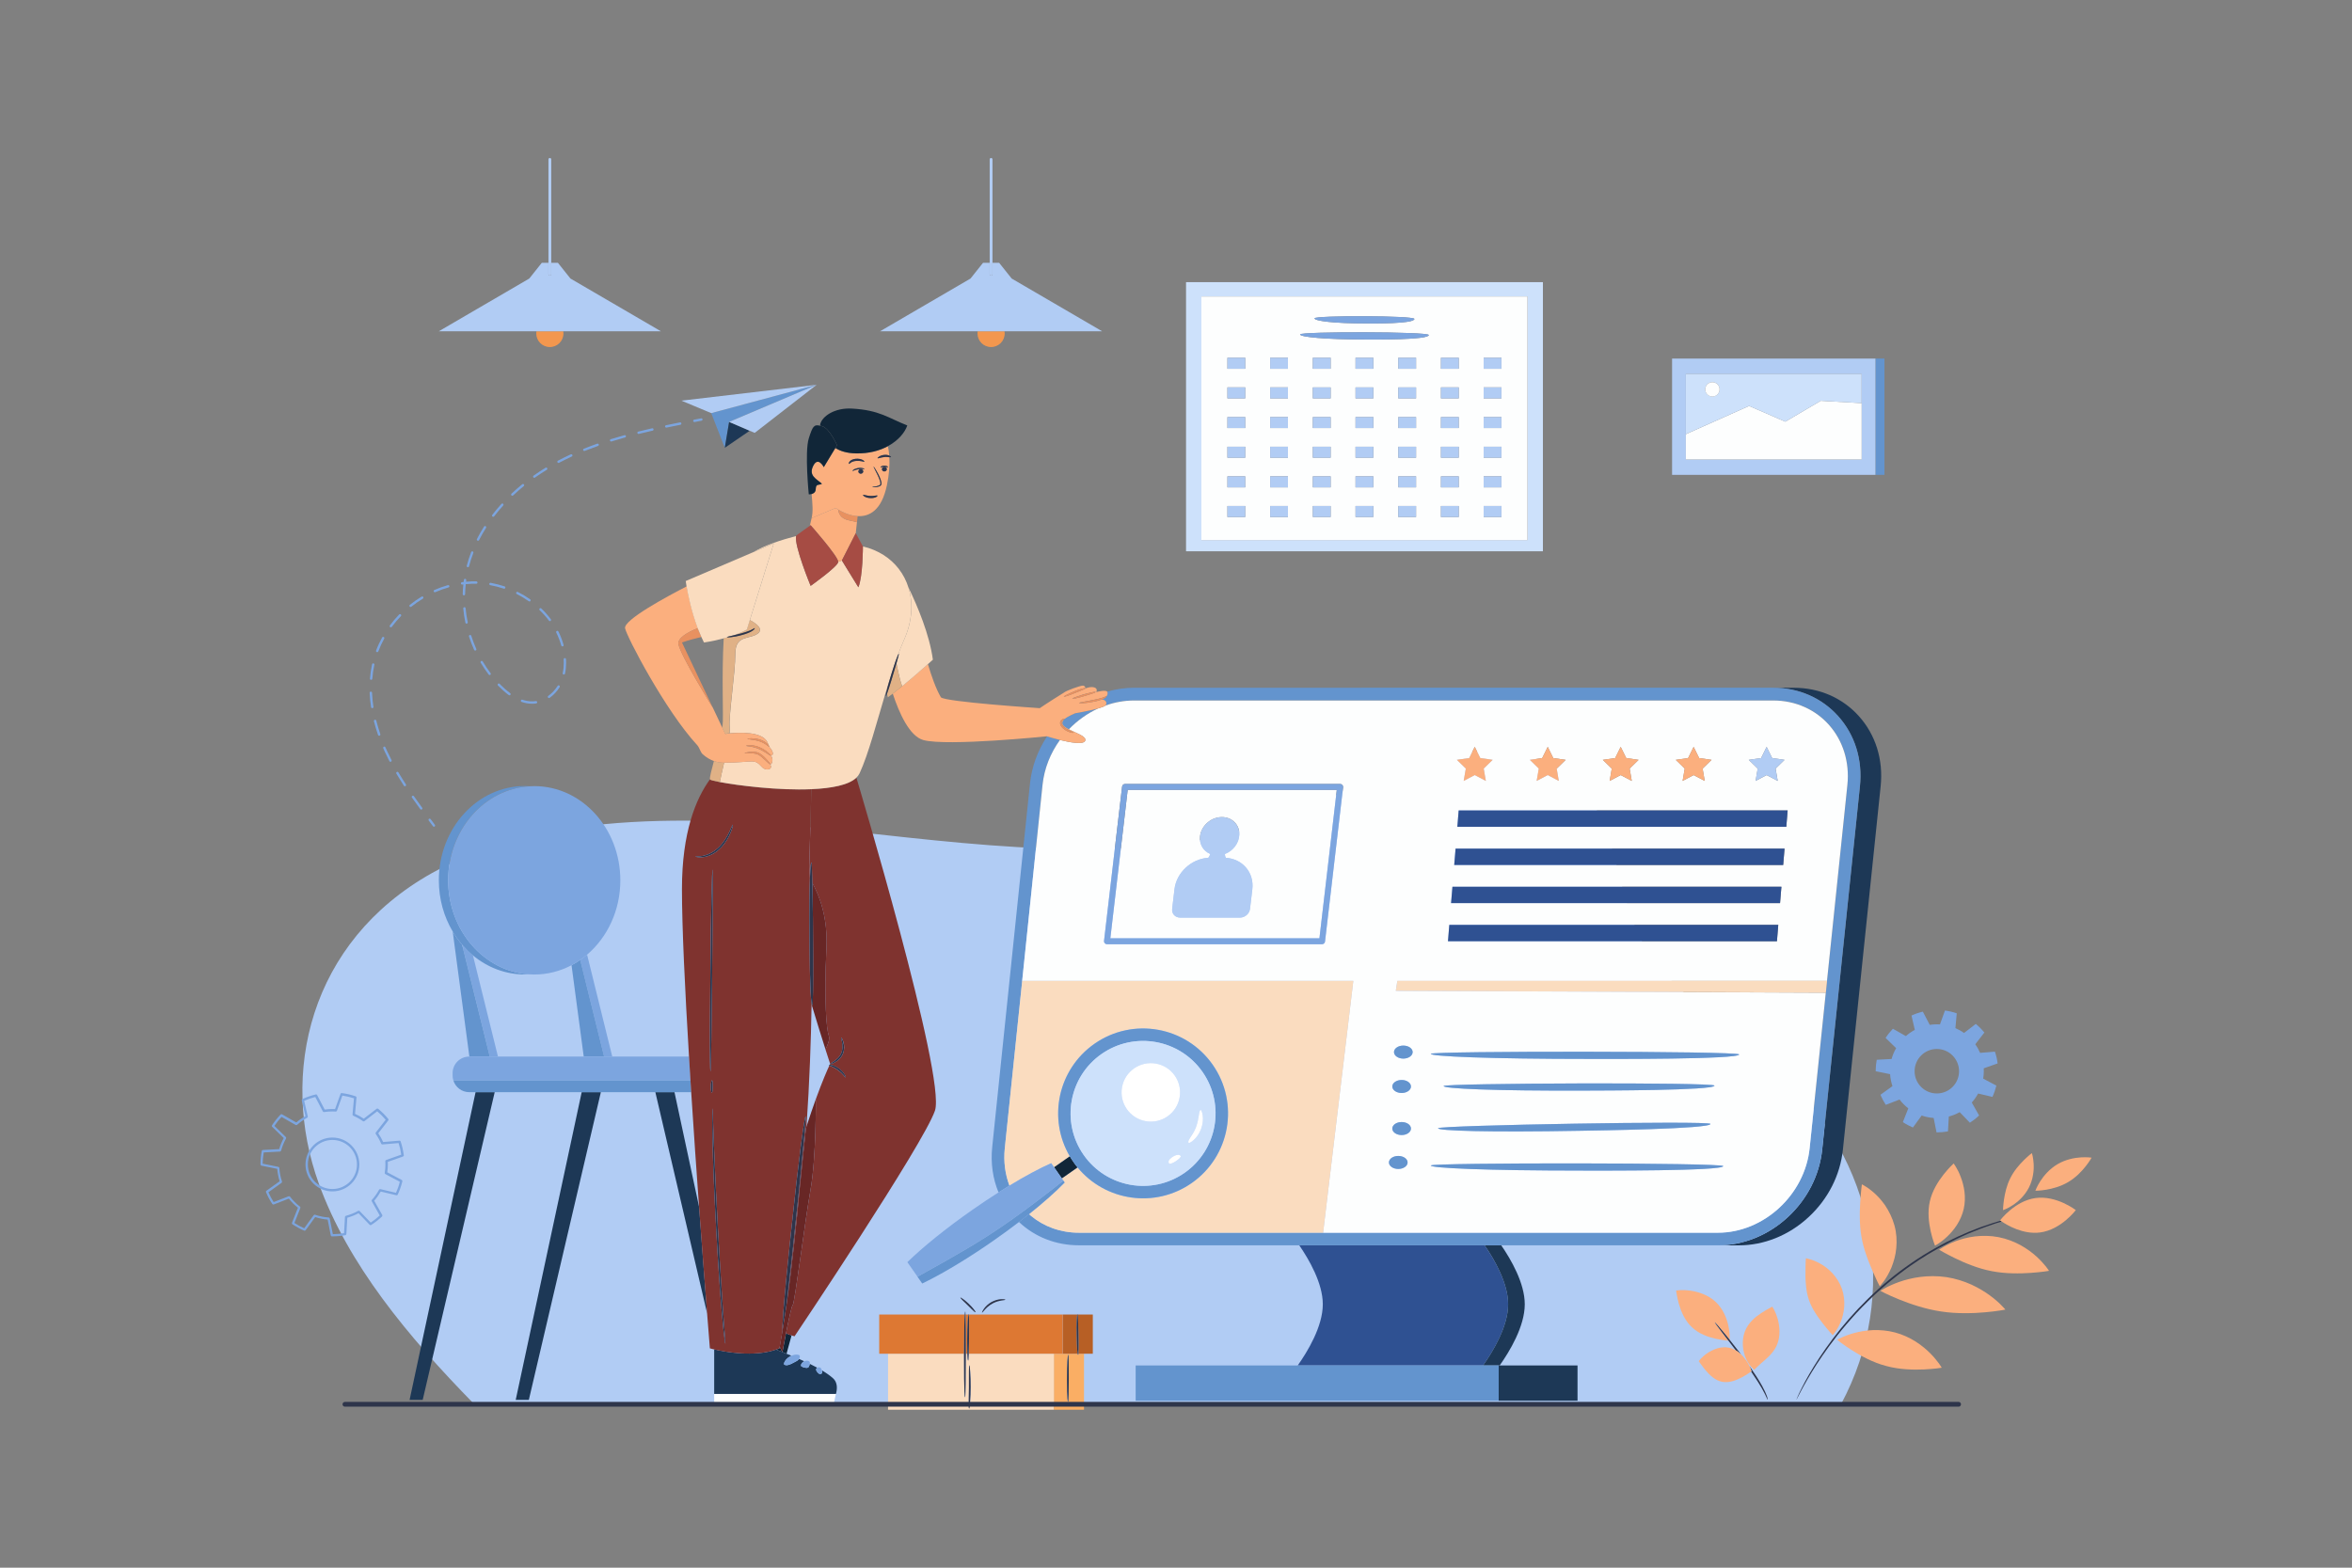 <?xml version="1.0" encoding="utf-8"?>
<!-- Generator: Adobe Illustrator 24.0.0, SVG Export Plug-In . SVG Version: 6.00 Build 0)  -->
<svg version="1.1" id="Vectors" xmlns="http://www.w3.org/2000/svg" xmlns:xlink="http://www.w3.org/1999/xlink" x="0px" y="0px"
	 viewBox="0 0 6000 4000" style="enable-background:new 0 0 6000 4000;" xml:space="preserve">
<rect x="0" y="0" width="6000" height="4000" fill="#808080" stroke="none"/>
<style type="text/css">
	.st0{fill:#B1CCF4;}
	.st1{fill:none;}
	.st2{fill:#1D3856;}
	.st3{fill:#7CA5DF;}
	.st4{fill:#6394CE;}
	.st5{fill:#FBAF7E;}
	.st6{fill:#2F5192;}
	.st7{fill:#FDFEFE;}
	.st8{fill:#CDE1FB;}
	.st9{fill:#2E354B;}
	.st10{fill:#F3974E;}
	.st11{fill:#FADCBF;}
	.st12{fill:#FAAE64;}
	.st13{fill:#B75F25;}
	.st14{fill:#DD7833;}
	.st15{fill:#112638;}
	.st16{fill:#FFFFFF;}
	.st17{fill:#E89160;}
	.st18{fill:#7F332F;}
	.st19{fill:#682625;}
	.st20{fill:#E0B186;}
	.st21{fill:#A64C44;}
	.st22{fill:none;stroke:#2E354B;stroke-width:12.132;stroke-linecap:round;stroke-linejoin:round;stroke-miterlimit:10;}
</style>
<g>
	<path class="st0" d="M4531,2726.1c-115.9-105.2-268.7-192.7-338.9-318.2c-89.1-159.1-52.9-380.1-255.7-464.3
		c-106-44-240.5-27.7-350.8,10.1s-206.7,95-315.4,135.2c-332.3,122.8-727.1,73-1094.5,32.9c-367.4-40.1-777.9-60-1074,106
		c-312.8,175.3-389.8,512.2-288.2,792.7c74.6,205.9,226.4,388.9,396.6,562.6h3486.3C4846.8,3303.1,4789.7,2961.1,4531,2726.1z"/>
	<g>
		<path class="st1" d="M4940.9,2790c31.3,0,56.7-25.4,56.7-56.7c0-31.3-25.4-56.8-56.7-56.8s-56.7,25.4-56.7,56.8
			C4884.2,2764.6,4909.6,2790,4940.9,2790z"/>
		<path class="st1" d="M1783.4,3080c-6.6-91.7-13.7-192.8-20.1-293.4h-42.8L1783.4,3080z"/>
		<path class="st1" d="M2057.3,2874.6c8.7-27,16.8-50.4,24-70.3c17.4-48.1,29.9-75.8,34.5-85.7c-1-0.5-1.6-0.8-1.6-1.1
			c0.1-0.6,1-0.9,2.5-0.8c0.7-1.5,1.1-2.3,1.1-2.3s-4.6-13.8-12-37.1c-8.8-27.5-21.6-68.3-35.5-114.7
			C2068.9,2654.4,2065.1,2760,2057.3,2874.6z"/>
		<path class="st1" d="M1362.9,2486.5c-4,0-8-0.1-11.9-0.4c-4,0.2-7.9,0.4-11.9,0.4c-49.8,0-95.7-18.2-132.5-48.7l63.8,258.1H1489
			l-31.1-233C1429.2,2478,1396.9,2486.5,1362.9,2486.5z"/>
		<path class="st1" d="M1846.4,1628.7c-14.2,3.9-31,7.6-50.5,10.7c-2.3-4.6-4.6-9.3-6.7-14.1c-14.1,3.3-31.5,7.9-49.5,14.1l79,167.1
			h0v0.1l0,0l23.8,50.4c0.4-2.2,0.7-4.2,1-6.1C1846.4,1830.2,1840.7,1728.8,1846.4,1628.7z"/>
		<path class="st1" d="M1178.9,2410.5l2.9,11.8l-1.3-10C1179.9,2411.7,1179.4,2411.1,1178.9,2410.5z"/>
		<path class="st1" d="M983.3,2995.9c-1.1-0.6-1.8-1.9-1.6-3.2c1.1-7,1.7-14.2,1.7-21.5c0-2.8-0.1-5.5-0.3-8.3c-0.1-1.4,0.7-2.6,2-3
			l38.7-13.6c-1.4-10.2-3.7-20.1-6.8-29.6l-41.3,3.5c-1.3,0.1-2.5-0.6-3-1.8c-3.8-8.9-8.5-17.2-14-25c-0.8-1.1-0.7-2.6,0.1-3.6
			l25.3-32.6c-6.6-7.8-13.8-15.1-21.6-21.6l-32.7,25.2c-1.1,0.8-2.5,0.8-3.6,0.1c-7.8-5.5-16.1-10.2-24.9-14
			c-1.2-0.5-1.9-1.8-1.8-3.1l3.7-41.3c-9.5-3.1-19.5-5.4-29.6-6.9l-13.9,38.7c-0.5,1.3-1.7,2.1-3.1,2c-2.9-0.2-5.7-0.3-8.6-0.3
			c-7.1,0-14.1,0.6-21,1.6c-1.3,0.2-2.6-0.4-3.2-1.6l-19.3-36.9c-9.8,2.5-19.3,5.7-28.3,9.8l9.2,39.8c0.3,1.3-0.3,2.7-1.5,3.4
			c-9.3,5-17.9,11.1-25.8,18.1c-1,0.9-2.4,1-3.5,0.4l-36.2-20.6c-6.7,7.1-12.8,14.8-18.2,22.9l29.2,28.5c1,1,1.2,2.5,0.5,3.7
			c-5.5,9.7-9.8,20.1-12.7,31.1c-0.3,1.3-1.5,2.2-2.8,2.2l-41.4,2.2c-1.6,9.3-2.6,18.8-2.7,28.6l40.1,8.2c1.3,0.3,2.3,1.4,2.4,2.8
			c0.8,12,3.1,23.6,6.8,34.5c0.4,1.3,0,2.6-1.1,3.4l-33.5,24.1c3.8,8.7,8.2,17.1,13.3,25l38.3-14.8c1.3-0.5,2.7-0.1,3.5,1
			c7.3,9.6,15.8,18.1,25.3,25.4c1.1,0.8,1.5,2.3,1,3.5l-15.1,38.2c7.9,5.1,16.2,9.6,24.9,13.5l24.3-33.4c0.8-1.1,2.2-1.5,3.4-1.1
			c11,3.8,22.6,6.2,34.6,7c1.4,0.1,2.5,1.1,2.8,2.4l8,40.1c9.7-0.1,19.2-0.9,28.5-2.5l2.4-41.4c0.1-1.3,1-2.4,2.3-2.8
			c11.1-2.9,21.6-7.2,31.4-12.7c1.2-0.7,2.7-0.4,3.7,0.5l28.3,29.4c8.1-5.4,15.8-11.4,23-18.1l-20.4-36.3c-0.6-1.1-0.5-2.6,0.4-3.5
			c7.1-7.9,13.2-16.6,18.3-25.9c0.7-1.2,2-1.8,3.4-1.5l39.8,9.4c4.1-9,7.4-18.4,9.8-28.2L983.3,2995.9z M848,3039.9
			c-38,0-68.7-30.8-68.7-68.7c0-38,30.7-68.7,68.7-68.7c38,0,68.7,30.8,68.7,68.7C916.7,3009.1,886,3039.9,848,3039.9z"/>
		<path class="st1" d="M848,2908.5c-17.3,0-32.9,7-44.3,18.3c-11.3,11.3-18.3,27-18.3,44.3c0,17.3,7,32.9,18.3,44.3
			c11.3,11.3,27,18.3,44.3,18.3c17.3,0,32.9-7,44.3-18.3c11.3-11.3,18.3-27,18.3-44.3c0-17.3-7-33-18.3-44.3
			C881,2915.5,865.4,2908.5,848,2908.5z"/>
		<polygon class="st2" points="1044.9,3571.8 1078.3,3571.8 1262,2786.7 1213.2,2786.7 		"/>
		<polygon class="st2" points="1315.6,3571.8 1349.1,3571.8 1532.8,2786.7 1483.9,2786.7 		"/>
		<path class="st2" d="M1720.6,2786.7h-48.8l132.2,564.9c-5.1-65.3-12.5-161.6-20.5-271.5L1720.6,2786.7z"/>
		<path class="st3" d="M1180.5,2412.3l1.3,10l67.6,273.5h20.9l-63.8-258.1C1197.2,2430.1,1188.5,2421.5,1180.5,2412.3z"/>
		<path class="st4" d="M1249.4,2695.9l-67.6-273.5l-2.9-11.8c-8.9-10.4-16.9-21.6-24-33.5l42.5,318.9h20.9H1249.4z"/>
		<path class="st3" d="M1541,2695.9h20.9l-64.2-260.1c-5.6,4.8-11.5,9.3-17.6,13.5L1541,2695.9z"/>
		<path class="st4" d="M1458,2462.8l31.1,233h20.9h31.1l-60.9-246.6C1473,2454.2,1465.6,2458.8,1458,2462.8z"/>
		<path class="st4" d="M1180.5,2412.3c8.1,9.2,16.7,17.7,26,25.4c36.8,30.6,82.7,48.7,132.5,48.7c4,0,8-0.1,11.9-0.4
			c-115.7-6.8-207.6-111.6-207.6-240s91.9-233.2,207.6-240c-4-0.2-7.9-0.4-11.9-0.4c-121.3,0-219.5,107.6-219.5,240.4
			c0,48.3,13,93.2,35.4,130.8c7.1,12,15.1,23.2,24,33.5C1179.4,2411.1,1179.9,2411.7,1180.5,2412.3z"/>
		<path class="st3" d="M1143.3,2246.1c0,128.4,91.9,233.2,207.6,240c4,0.2,7.9,0.4,11.9,0.4c34.1,0,66.3-8.5,95.1-23.7
			c7.7-4,15-8.6,22.2-13.5c6.1-4.2,11.9-8.7,17.6-13.5c51.6-44,84.8-112.6,84.8-189.6c0-132.7-98.3-240.4-219.5-240.4
			c-4,0-8,0.1-11.9,0.4C1235.2,2012.9,1143.3,2117.8,1143.3,2246.1z"/>
		<path class="st3" d="M1761.4,2756.6c-1.3-20.3-2.5-40.6-3.7-60.7h-195.7H1541h-31.1H1489h-218.8h-20.9h-31.1h-20.9h-0.4
			c-23.4,0-42.3,18.9-42.3,42.3v6.1c0,4.3,0.6,8.3,1.8,12.2H1761.4z"/>
		<path class="st4" d="M1763.3,2786.7c-0.6-10-1.3-20.1-1.9-30.1h-604.9c5.2,17.4,21.4,30.1,40.5,30.1h16.2h48.8h221.9h48.8h138.9
			h48.8H1763.3z"/>
		<path class="st5" d="M4374.4,3373.7c0.2-0.1,2.9,2.7,7.2,7.7c4.4,5,10.5,12.2,17.6,20.9c4.1,4.9,8.5,10.4,13.1,16.2
			c0.1-1.7,0.2-4.3,0.2-7.6c-0.1-6.4-0.8-15.3-2.8-25.4c-4-20.3-13.4-45.2-32.8-63.5c-19.4-18.2-44.9-26.1-65.4-28.9
			c-10.2-1.4-19.2-1.5-25.6-1.2c-6.4,0.3-10.1,1-10.1,1s0.4,3.8,1.6,9.9c1.1,6.2,2.8,14.6,5.5,24.2c5.5,19.1,14.9,42.4,33.2,59.5
			c18.2,17.2,42.1,25.2,61.4,29.5c9.7,2.1,18.3,3.3,24.5,4c2.9,0.3,5.2,0.6,7,0.7c-6.1-7.9-11.4-14.9-16-20.8
			C4380.2,3383,4373.5,3374,4374.4,3373.7z"/>
		<path class="st6" d="M3847.3,3327.9c0-53.8-35.1-114.3-60-150.4h-472.8c24.8,36.1,60,96.6,60,150.4c0,56.7-39.1,121-64,156.1
			h472.8C3808.3,3448.9,3847.3,3384.7,3847.3,3327.9z"/>
		<path class="st2" d="M3847.3,3327.9c0,56.7-39.1,121-64,156.1h39.9h2.5c24.9-35.1,64-99.4,64-156.1c0-53.8-35.1-114.3-60-150.4
			h-42.3C3812.2,3213.6,3847.3,3274.1,3847.3,3327.9z"/>
		<path class="st2" d="M4688.9,1826.9c43.1,47.8,62.9,111.4,55.9,179.1l-96.3,927.1c-6.8,65.4-38.1,126.8-88,172.8
			c-50.2,46.2-113.4,71.7-178,71.7h52.8c64.6,0,127.9-25.4,178-71.7c50-46,81.2-107.4,88-172.8l96.3-927.1
			c7-67.7-12.8-131.4-55.9-179.1c-41.8-46.4-100.6-72-165.4-72h-52.8C4588.4,1754.9,4647.1,1780.5,4688.9,1826.9z"/>
		<path class="st4" d="M2563.2,2929.8l44.4-427.1h0l51.9-499.9c4.4-42.2,20.4-81.5,44.4-114.7c-16.2-4-29.9-8.2-32.8-9.2
			c-24,36.3-39.1,77.5-43.6,120.5l-96.3,927.1c-4.3,41.1,1.4,80.6,16.1,116c9.4-6,18.7-11.8,27.8-17.3
			C2564.2,2996.4,2559.7,2964,2563.2,2929.8z"/>
		<path class="st4" d="M2801.2,1807.7c-23.2,6.5-58.3,12.3-58.3,12.3c-14.5,6.2-27,12.3-31.4,19.8c-5,8.4,3.3,15,15.1,21.1
			C2748,1838.6,2773.4,1820.4,2801.2,1807.7z"/>
		<path class="st4" d="M3829.7,3177.5h552.7c64.6,0,127.9-25.4,178-71.7c50-46,81.2-107.4,88-172.8l96.3-927.1
			c7-67.7-12.8-131.4-55.9-179.1c-41.8-46.4-100.6-72-165.4-72H2946.5h-52.8c-23.5,0-46.7,3.4-69.3,9.9c0.3,0.3,0.5,0.7,0.7,1.1
			c1.2,3.5,0.5,7.4-2.4,10.9c0,0.3-0.1,0.5-0.3,0.9c-0.5,0.8-1.4,1.8-2.7,2.7c-2.3,1.6-5.5,3.2-9,4.5c8.5,0.2,14.7,6.7,10.2,14.3
			c-0.1,0.2-0.3,0.5-0.6,0.7c23.3-8.3,48-12.8,73.3-12.8h1629.9c116.9,0,201.7,96.5,189.3,215.6l-52,499.9l-3.1,30.2h0l-3.1,30.1
			l-38.1,366.8c-12.4,119.1-117.2,215.6-234.1,215.6H2752.5c-47.5,0-89.7-15.9-122.2-42.8c-1.8-1.5-3.5-3-5.2-4.6
			c-8.3,6.6-16.9,13.3-25.7,20.1c40.7,38.5,94.4,59.5,153.1,59.5h52.8h509.3h472.8H3829.7z"/>
		<path class="st7" d="M3410.2,2015.4h-533.4l-44.3,378.6h533.4L3410.2,2015.4z M3188.8,2319c-1.4,12.3-12.8,22.3-25.4,22.3h-152.9
			c-12.6,0-21.7-10-20.2-22.3l5.9-50c5-42.6,43-77.5,86.2-80.3c2.6-3,4.1-6.3,5-9.7c-17.5-7.2-28.4-24.8-26-45.3
			c3.3-28.2,30.4-50.9,59.5-48.7c24,1.8,41.4,20.7,40.7,44.3c-0.6,22.4-16.4,42-36.9,49.8c0,3.4,0.8,6.8,2.7,9.7
			c42.5,2.8,72.4,37.6,67.4,80.3L3188.8,2319z"/>
		<path class="st7" d="M2801.2,1807.7c-27.8,12.8-53.2,31-74.6,53.2c18.6,9.6,45.8,17.8,41.8,29c-3.9,10.8-37.7,4.8-64.5-1.8
			c-24,33.2-40,72.5-44.4,114.7l-51.9,499.9h844.7l-77.1,642.7h-84.8h-538c-47.5,0-89.7-15.9-122.2-42.8
			c32.5,26.9,74.7,42.8,122.2,42.8h1629.9c116.9,0,221.7-96.5,234.1-215.6l38.1-366.8l3.1-30.1l-1096.9-4.7l3.9-25.4h1096.1
			l52-499.9c12.4-119.1-72.4-215.6-189.3-215.6H2893.6c-25.3,0-50,4.5-73.3,12.8C2817.9,1802.4,2810.5,1805.1,2801.2,1807.7z
			 M4556.9,2109.6h-839.2l3.4-41.7h839.2L4556.9,2109.6z M4492.6,1934.2l14.1-28.6l14.1,28.6l31.6,4.6l-22.8,22.3l5.4,31.4
			l-28.2-14.8l-28.2,14.8l5.4-31.4l-22.8-22.3L4492.6,1934.2z M4306.4,1934.2l14.1-28.6l14.1,28.6l31.6,4.6l-22.8,22.3l5.4,31.4
			l-28.2-14.8l-28.2,14.8l5.4-31.4l-22.8-22.3L4306.4,1934.2z M4120.3,1934.2l14.1-28.6l14.1,28.6l31.6,4.6l-22.8,22.3l5.4,31.4
			l-28.2-14.8l-28.2,14.8l5.4-31.4l-22.8-22.3L4120.3,1934.2z M3934.2,1934.2l14.1-28.6l14.1,28.6l31.6,4.6l-22.8,22.3l5.4,31.4
			l-28.2-14.8l-28.2,14.8l5.4-31.4l-22.8-22.3L3934.2,1934.2z M3748,1934.2l14.1-28.6l14.1,28.6l31.6,4.6L3785,1961l5.4,31.4
			l-28.2-14.8l-28.2,14.8l5.4-31.4l-22.8-22.3L3748,1934.2z M3713.2,2165.3h839.2l-3.4,41.7h-839.2L3713.2,2165.3z M3705.2,2262.6
			h839.2l-3.4,41.7h-839.2L3705.2,2262.6z M3697.2,2359.9h839.2l-3.4,41.7h-839.2L3697.2,2359.9z M3650.2,2688.8
			c2.8-7.4,785.4-7.2,786.4,1.6c1.4,12.8-335.3,11.5-376.1,11.5C3796.7,2701.9,3647.7,2695.3,3650.2,2688.8z M4043.2,2782.7
			c-231.7,0.9-362.6-5.1-360.5-11.7c2.4-7.4,690-9.9,690.9-1.1C4374.8,2782.7,4079,2782.5,4043.2,2782.7z M4363.4,2867.7
			c1.5,12.8-296.1,16.9-332.1,17.5c-233.1,4.2-364.8,0.1-362.8-6.5C3670.8,2871.2,4362.4,2858.9,4363.4,2867.7z M3650.2,2973.7
			c2.6-7.4,744.8-7.2,745.8,1.6c1.3,12.8-318,11.5-356.7,11.5C3789.1,2986.8,3647.8,2980.3,3650.2,2973.7z M3579.9,2667.9
			c13.1,0,23.8,7.4,23.8,16.6c0,9.2-10.6,16.6-23.8,16.6c-13.1,0-23.8-7.4-23.8-16.6C3556.2,2675.3,3566.8,2667.9,3579.9,2667.9z
			 M3575.6,2755.6c13.1,0,23.8,7.4,23.8,16.6c0,9.2-10.6,16.6-23.8,16.6c-13.1,0-23.8-7.4-23.8-16.6
			C3551.8,2763,3562.5,2755.6,3575.6,2755.6z M3575.6,2863c13.1,0,23.8,7.4,23.8,16.6c0,9.2-10.6,16.6-23.8,16.6
			c-13.1,0-23.8-7.4-23.8-16.6C3551.8,2870.4,3562.5,2863,3575.6,2863z M3567,2949.5c13.1,0,23.8,7.4,23.8,16.6
			c0,9.2-10.6,16.6-23.8,16.6c-13.1,0-23.8-7.4-23.8-16.6C3543.2,2956.9,3553.8,2949.5,3567,2949.5z M2870,2000.3h548.7
			c2.2,0,4.2,0.9,5.7,2.5c1.4,1.6,2.1,3.8,1.9,5.9l-46.1,393.8c-0.4,3.8-3.7,6.7-7.5,6.7h-548.7c-2.2,0-4.2-0.9-5.7-2.5
			c-1.4-1.6-2.1-3.8-1.9-5.9l46.1-393.8C2862.9,2003.1,2866.2,2000.3,2870,2000.3z"/>
		<polygon class="st2" points="3823.2,3484 3823.2,3574 4024.3,3574 4024.3,3484 3825.7,3484 		"/>
		<polygon class="st4" points="3823.2,3484 3783.4,3484 3310.6,3484 3098.2,3484 2897.1,3484 2897.1,3574 3098.2,3574 3823.2,3574 
					"/>
		<rect x="4784.3" y="914.9" class="st4" width="23" height="296.7"/>
		<path class="st0" d="M4784.3,1211.6V914.9h-495.8h-23v296.7h23H4784.3z M4300.6,1107.8V954.2h448.4v74.5v143.7h-448.4V1107.8z"/>
		<polygon class="st7" points="4749.1,1028.6 4644.8,1022.6 4574.4,1064.1 4554.3,1075.9 4540.8,1070 4461.9,1035.8 4300.6,1107.8 
			4300.6,1172.3 4749.1,1172.3 		"/>
		<path class="st8" d="M4540.8,1070l13.5,5.9l20.1-11.8l70.4-41.5l104.3,6v-74.5h-448.4v153.6l161.2-71.9L4540.8,1070z
			 M4368.4,1011.7c-10.1,0-18.3-8.2-18.3-18.3c0-10.1,8.2-18.3,18.3-18.3c10.1,0,18.3,8.2,18.3,18.3
			C4386.7,1003.6,4378.5,1011.7,4368.4,1011.7z"/>
		<path class="st7" d="M4368.4,975.2c-10.1,0-18.3,8.2-18.3,18.3c0,10.1,8.2,18.3,18.3,18.3c10.1,0,18.3-8.2,18.3-18.3
			C4386.7,983.4,4378.5,975.2,4368.4,975.2z"/>
		<path class="st3" d="M1019,2910.4l-41.6,3.5c-3.5-7.8-7.6-15.3-12.4-22.3l25.5-32.8c0.9-1.1,0.8-2.7,0-3.8
			c-7.7-9.5-16.4-18.1-25.8-25.9c-1.1-0.9-2.7-0.9-3.8-0.1l-33,25.4c-7-4.8-14.4-9-22.2-12.4l3.7-41.6c0.1-1.4-0.7-2.7-2-3.1
			c-11.4-3.9-23.2-6.7-35.5-8.3c-1.4-0.2-2.8,0.6-3.2,2l-14,38.9c-2.2-0.1-4.4-0.2-6.7-0.2c-6.7,0-13.3,0.5-19.7,1.4l-19.4-37.1
			c-0.6-1.2-2-1.9-3.4-1.5c-11.8,2.8-23.2,6.7-34,11.7c-1.3,0.6-2,2-1.7,3.4l9.3,40.1c-8.3,4.7-16.1,10.1-23.2,16.3l-36.4-20.8
			c-1.2-0.7-2.7-0.5-3.7,0.5c-8.2,8.5-15.5,17.7-21.9,27.6c-0.8,1.2-0.6,2.8,0.4,3.8l29.5,28.7c-4.8,8.9-8.7,18.3-11.6,28.2
			l-41.7,2.2c-1.4,0.1-2.6,1.1-2.8,2.5c-2.1,11.1-3.2,22.6-3.2,34.4v0.1c0,1.4,1,2.7,2.4,3l40.3,8.2c0.9,10.9,3,21.5,6.2,31.6
			l-33.8,24.3c-1.1,0.8-1.6,2.3-1,3.6c4.4,10.6,9.8,20.7,16.1,30.2c0.8,1.2,2.3,1.7,3.6,1.2l38.5-15c6.8,8.7,14.6,16.5,23.2,23.3
			l-15.2,38.5c-0.5,1.3-0.1,2.8,1.1,3.6c9.4,6.3,19.5,11.8,30.1,16.3c1.3,0.6,2.8,0.1,3.6-1l24.5-33.6c10.1,3.3,20.7,5.5,31.7,6.4
			l8,40.4c0.3,1.4,1.4,2.4,2.8,2.4c0.5,0,0.9,0,1.3,0c11.3,0,22.4-1,33.2-3c1.4-0.3,2.4-1.4,2.5-2.8l2.4-41.7
			c10-2.8,19.6-6.7,28.6-11.5l28.5,29.6c1,1,2.6,1.2,3.8,0.4c9.9-6.3,19.2-13.7,27.7-21.7c1-1,1.2-2.5,0.6-3.7l-20.6-36.5
			c6.3-7.2,11.8-15,16.6-23.4l40,9.5c1.4,0.3,2.8-0.4,3.4-1.7c5-10.8,9-22.1,11.8-33.9c0.3-1.3-0.3-2.7-1.5-3.4l-37-19.6
			c1-6.6,1.5-13.4,1.5-20.3c0-2.1-0.1-4.2-0.2-6.3l38.9-13.7c1.3-0.5,2.2-1.8,2-3.2c-1.6-12.2-4.3-24.1-8.1-35.4
			C1021.7,2911.1,1020.4,2910.3,1019,2910.4z M1010.2,3043.5l-39.8-9.4c-1.3-0.3-2.7,0.3-3.4,1.5c-5.1,9.4-11.2,18.1-18.3,25.9
			c-0.9,1-1,2.4-0.4,3.5l20.4,36.3c-7.1,6.6-14.8,12.7-23,18.1l-28.3-29.4c-1-1-2.5-1.2-3.7-0.5c-9.8,5.5-20.3,9.7-31.4,12.7
			c-1.3,0.3-2.2,1.4-2.3,2.8l-2.4,41.4c-9.3,1.6-18.8,2.4-28.5,2.5l-8-40.1c-0.3-1.3-1.4-2.3-2.8-2.4c-12-0.8-23.7-3.2-34.6-7
			c-1.3-0.4-2.7,0-3.4,1.1l-24.3,33.4c-8.7-3.8-17-8.3-24.9-13.5l15.1-38.2c0.5-1.3,0.1-2.7-1-3.5c-9.5-7.3-18-15.9-25.3-25.4
			c-0.8-1.1-2.2-1.5-3.5-1l-38.3,14.8c-5.1-7.9-9.5-16.3-13.3-25l33.5-24.1c1.1-0.8,1.5-2.2,1.1-3.4c-3.7-11-6-22.5-6.8-34.5
			c-0.1-1.4-1.1-2.5-2.4-2.8l-40.1-8.2c0.1-9.7,1-19.3,2.7-28.6l41.4-2.2c1.3-0.1,2.4-1,2.8-2.2c3-11,7.3-21.4,12.7-31.1
			c0.7-1.2,0.5-2.7-0.5-3.7l-29.2-28.5c5.4-8.1,11.5-15.8,18.2-22.9l36.2,20.6c1.1,0.6,2.5,0.5,3.5-0.4c7.8-7,16.5-13,25.8-18.1
			c1.2-0.6,1.8-2,1.5-3.4l-9.2-39.8c9.1-4,18.5-7.3,28.3-9.8l19.3,36.9c0.6,1.2,1.9,1.8,3.2,1.6c6.8-1.1,13.8-1.6,21-1.6
			c2.9,0,5.8,0.1,8.6,0.3c1.4,0.1,2.6-0.7,3.1-2l13.9-38.7c10.2,1.5,20.1,3.8,29.6,6.9l-3.7,41.3c-0.1,1.3,0.6,2.5,1.8,3.1
			c8.8,3.8,17.2,8.5,24.9,14c1.1,0.8,2.6,0.7,3.6-0.1l32.7-25.2c7.8,6.6,15,13.8,21.6,21.6l-25.3,32.6c-0.8,1.1-0.9,2.5-0.1,3.6
			c5.5,7.8,10.2,16.2,14,25c0.5,1.2,1.7,1.9,3,1.8l41.3-3.5c3.1,9.5,5.4,19.4,6.8,29.6l-38.7,13.6c-1.3,0.5-2.1,1.7-2,3
			c0.2,2.8,0.3,5.5,0.3,8.3c0,7.3-0.6,14.5-1.7,21.5c-0.2,1.3,0.4,2.5,1.6,3.2l36.8,19.5C1017.6,3025.1,1014.3,3034.5,1010.2,3043.5
			z"/>
		<path class="st3" d="M848,2902.5c-38,0-68.7,30.8-68.7,68.7c0,37.9,30.7,68.7,68.7,68.7c38,0,68.7-30.8,68.7-68.7
			C916.7,2933.2,886,2902.5,848,2902.5z M892.3,3015.5c-11.3,11.3-27,18.3-44.3,18.3c-17.3,0-32.9-7-44.3-18.3
			c-11.3-11.3-18.3-27-18.3-44.3c0-17.3,7-33,18.3-44.3c11.3-11.3,27-18.3,44.3-18.3c17.3,0,32.9,7,44.3,18.3
			c11.3,11.3,18.3,27,18.3,44.3C910.7,2988.5,903.7,3004.1,892.3,3015.5z"/>
		<path class="st3" d="M4825.5,2702l-37.9,2c-1.8,9.5-2.7,19.2-2.7,29.2v0.1l36.8,7.5c0.7,10.6,2.7,20.8,6,30.5l-30.7,22.1
			c3.8,9,8.4,17.6,13.7,25.7l35.1-13.6c6.4,8.4,13.9,16,22.3,22.5l-13.8,35.1c8,5.4,16.6,10,25.6,13.8l22.3-30.6
			c9.7,3.4,20,5.5,30.6,6.2l7.3,36.8c0.3,0,0.7,0,1,0c9.6,0,19.1-0.9,28.2-2.5l2.2-37.9c9.8-2.6,19.1-6.4,27.7-11.2l26,27
			c8.4-5.4,16.3-11.6,23.5-18.5l-18.7-33.1c6.3-6.9,11.7-14.6,16.2-22.9l36.5,8.6c4.3-9.1,7.6-18.8,10.1-28.8l-33.6-17.8
			c1-6.2,1.5-12.6,1.5-19c0-2.5-0.1-4.9-0.2-7.3l35.5-12.5c-1.3-10.4-3.7-20.5-6.9-30.1l-37.8,3.2c-3.3-7.8-7.5-15.2-12.3-22.1
			l23.2-29.8c-6.6-8-13.9-15.4-21.9-22l-30,23.1c-6.8-4.9-14.2-9-22-12.4l3.4-37.8c-9.7-3.3-19.7-5.7-30.1-7l-12.7,35.4
			c-2.5-0.2-5-0.3-7.6-0.3c-6.3,0-12.5,0.5-18.5,1.4l-17.6-33.7c-10,2.4-19.7,5.7-28.9,10l8.4,36.5c-8.2,4.4-15.9,9.8-22.8,15.9
			l-33.1-18.8c-6.9,7.2-13.2,15.1-18.6,23.5l26.9,26.1C4831.9,2683.1,4828.1,2692.3,4825.5,2702z M4940.9,2676.5
			c31.3,0,56.7,25.4,56.7,56.8c0,31.3-25.4,56.7-56.7,56.7s-56.7-25.4-56.7-56.7C4884.2,2701.9,4909.6,2676.5,4940.9,2676.5z"/>
		<polygon class="st5" points="3733.9,1992.5 3762.1,1977.6 3790.4,1992.5 3785,1961 3807.8,1938.7 3776.3,1934.2 3762.1,1905.6 
			3748,1934.2 3716.5,1938.7 3739.3,1961 		"/>
		<polygon class="st5" points="3920,1992.5 3948.3,1977.6 3976.5,1992.5 3971.1,1961 3994,1938.7 3962.4,1934.2 3948.3,1905.6 
			3934.2,1934.2 3902.6,1938.7 3925.4,1961 		"/>
		<polygon class="st5" points="4106.2,1992.5 4134.4,1977.6 4162.6,1992.5 4157.3,1961 4180.1,1938.7 4148.5,1934.2 4134.4,1905.6 
			4120.3,1934.2 4088.7,1938.7 4111.6,1961 		"/>
		<polygon class="st5" points="4292.3,1992.5 4320.5,1977.6 4348.8,1992.5 4343.4,1961 4366.2,1938.7 4334.7,1934.2 4320.5,1905.6 
			4306.4,1934.2 4274.9,1938.7 4297.7,1961 		"/>
		<polygon class="st0" points="4478.4,1992.5 4506.7,1977.6 4534.9,1992.5 4529.5,1961 4552.4,1938.7 4520.8,1934.2 4506.7,1905.6 
			4492.6,1934.2 4461,1938.7 4483.8,1961 		"/>
		<path class="st9" d="M5095,3117.2c-7.2,1.9-14.5,4.6-22.4,7.2c-3.9,1.3-7.9,2.7-12.1,4.1c-4.1,1.4-8.4,2.7-12.6,4.5
			c-34.1,12.6-72.8,30.1-112.4,52.4c-39.5,22.3-79.7,49.8-117.1,80.6c-37.4,30.8-71.9,65.2-101.8,99.3
			c-29.9,34.2-55.1,68.5-75.2,98.9c-20,30.5-34.9,57.1-44.5,76.2c-4.9,9.5-8.4,17.2-10.8,22.5c-2.4,5.3-3.5,8.3-3.5,8.5
			c0.2,0.7,3.8-7.2,12-22.7c8.2-15.5,21-38.4,39.5-67.4c18.8-28.8,43.3-63.8,75.9-101.9c4-4.8,8.2-9.7,12.6-14.5
			c4.4-4.8,8.8-9.8,13.3-14.8c9.3-9.7,18.8-20,29.2-29.9c10.1-10.3,21.2-20.1,32.5-30.5c5.8-5,11.7-10.1,17.7-15.2
			c3-2.6,6-5.1,9.2-7.6c3.1-2.5,6.3-5,9.4-7.5c2-1.6,4.8-3.8,8.4-6.7c3.6-2.9,8.2-6.1,13.4-10c5.2-3.8,10.9-8.3,17.5-12.7
			c6.6-4.5,13.7-9.3,21.3-14.5c30.6-20.1,69.9-42.4,109.9-60.3c5-2.3,9.9-4.5,14.9-6.8c5-2,10-4,14.9-6c9.9-3.9,19.5-8,29-11.2
			c9.5-3.3,18.5-6.6,27.2-9.5c5.6-1.7,11-3.3,16.1-4.9c-1.3-0.9-2.3-1.6-3-2.1C5100.9,3115.6,5098,3116.4,5095,3117.2z"/>
		<path class="st5" d="M5093.7,3319.3c-4.9-4.2-10.5-9-17-13.6c-6.5-4.8-13.7-9.7-21.7-14.4c-8-4.8-16.7-9.3-26.1-13.7
			c-18.8-8.4-40.4-15.5-63.7-19c-23.3-3.4-46-3-66.4-0.5c-10.3,1.4-20,3.1-29,5.4c-9,2.1-17.4,4.7-25,7.4
			c-7.6,2.6-14.3,5.5-20.3,8.1c-5.9,2.6-10.9,5.1-15,7.3c-8.2,4.4-12.6,7.3-12.6,7.3s4.7,2.6,12.9,6.6c4.1,1.9,9.1,4.2,14.9,6.9
			c5.8,2.6,12.2,5.2,19.3,8.2c7.1,2.9,14.8,5.8,23,8.8c8.2,2.9,16.9,5.9,26,8.6c18.2,5.6,38,10.5,59,13.6c21,3.2,41.3,4.3,60.4,4.3
			c9.5,0.1,18.7-0.3,27.4-0.6c8.7-0.5,17-1,24.6-1.7c7.7-0.8,14.6-1.4,20.9-2.2c6.3-0.9,11.7-1.6,16.2-2.2c9-1.3,14.3-2.5,14.3-2.5
			s-3.4-4.1-9.9-10.6C5102.7,3327.4,5098.6,3323.4,5093.7,3319.3z"/>
		<path class="st5" d="M4801.7,3065.7c-2.5-3.1-5-6.2-7.5-8.9c-2.6-2.8-5.1-5.4-7.6-7.8c-4.9-4.9-9.9-9-14.2-12.4
			c-4.3-3.5-8.4-6.3-11.8-8.4c-6.8-4.3-10.9-6.4-10.9-6.4s-0.8,4.7-1.5,12.5c-0.4,3.9-0.8,8.6-1.3,13.9c-0.5,5.3-0.8,11.2-1.3,17.6
			c-0.2,3.2-0.4,6.5-0.5,9.9c-0.1,3.4-0.3,6.9-0.5,10.5c-0.1,7.1-0.4,14.6-0.1,22.2c0.2,15.3,1.3,31.3,4.2,47.7
			c2.8,16.4,7.2,31.8,12.3,46.2c2.4,7.2,5.2,14.2,7.7,20.8c1.4,3.3,2.7,6.5,4,9.7c1.2,3.1,2.5,6.2,3.8,9.1
			c2.7,5.9,4.9,11.3,7.2,16.1c2.3,4.9,4.3,9.1,5.9,12.7c3.4,7.1,5.7,11.2,5.7,11.2s3.2-3.3,8.1-9.7c2.5-3.2,5.4-7.2,8.2-11.9
			c2.9-4.8,6.2-10.3,9.1-16.5c1.5-3.1,3-6.4,4.5-9.9c1.5-3.5,2.7-7.1,4-11c2.7-7.6,4.7-15.9,6.4-24.7c3.1-17.6,3.8-37.3,0.4-57.4
			c-3.6-20.1-11-38.3-19.9-53.8C4811.6,3079.1,4806.9,3072,4801.7,3065.7z"/>
		<path class="st5" d="M4989.8,2977.8c-3.5-5.9-5.9-9.2-5.9-9.2s-3.1,2.7-7.8,7.6c-4.7,4.9-11.2,12-18,20.6
			c-13.6,17.4-28.7,40.7-35,68.2c-6.3,27.5-2.6,55.1,2.1,76.6c2.4,10.7,5.2,19.9,7.3,26.4c2.2,6.5,3.8,10.3,3.8,10.3
			s3.6-1.9,9.3-5.7c5.8-3.8,13.5-9.6,21.8-17.5c8.3-7.8,17.1-17.8,24.7-29.6c7.5-11.8,13.9-25.6,17.4-40.8
			c3.4-15.2,3.6-30.4,1.9-44.3c-1.8-14-5.4-26.7-9.5-37.3C4997.9,2992.3,4993.4,2983.7,4989.8,2977.8z"/>
		<path class="st5" d="M5209.4,3220.3c-4-4.3-8.6-9.2-14-14c-5.4-4.9-11.5-10-18.3-14.9c-6.8-5-14.4-9.7-22.5-14.3
			c-16.4-8.9-35.4-16.4-56.3-20.5c-20.8-4-41.3-4-59.9-1.9c-9.3,1.2-18,2.8-26.2,4.9c-8.2,2-15.7,4.5-22.5,7
			c-6.8,2.4-12.9,5.3-18.2,7.8c-5.3,2.5-9.8,5-13.5,7.1c-7.3,4.3-11.2,7.1-11.2,7.1s4.1,2.7,11.4,6.7c3.6,2,8,4.3,13.1,7
			c5,2.7,10.7,5.4,16.9,8.5c6.2,3,12.9,6,20,9.2c7.1,3,14.6,6.2,22.5,9c15.7,5.9,32.7,11.1,50.9,14.5c18.2,3.5,35.9,5,52.6,5.4
			c8.3,0.3,16.5,0.1,24.2,0c7.8-0.3,15.1-0.6,22-1.1c6.9-0.6,13.2-1,18.8-1.6c5.7-0.7,10.6-1.2,14.8-1.7c8.2-1,13.1-2,13.1-2
			s-2.6-4.1-7.8-10.8C5216.6,3228.6,5213.4,3224.6,5209.4,3220.3z"/>
		<path class="st5" d="M5192.9,3056.8c-53.3,7.2-90.6,57-90.6,57s0.5,0.4,1.4,1c0.7,0.5,1.7,1.2,3,2.1c13.2,8.9,54.2,33.7,98.1,27.7
			c53.3-7.2,90.6-57,90.6-57S5246.2,3049.6,5192.9,3056.8z"/>
		<path class="st9" d="M4507.1,3561.5c-2.2-6.3-6.2-14.9-11.6-24.8c-8.3-15.1-20-33.2-33-51.7c1,2,2,4,2.7,5.7
			c2.2,5,3.1,8.2,3.1,8.2s-0.4,0.3-1.1,0.8c5.5,8,11.5,17,17.2,26c7.3,11.5,13.9,22.8,18.1,31.6c4.4,8.7,6.3,14.7,7.1,14.4
			c0.1,0,0-1-0.4-2.8C4509,3567.1,4508.2,3564.6,4507.1,3561.5z"/>
		<path class="st9" d="M4412.4,3418.5c-4.6-5.8-9-11.2-13.1-16.2c-7.2-8.7-13.3-15.9-17.6-20.9c-4.4-5-7-7.8-7.2-7.7
			c-0.9,0.3,5.8,9.3,18.8,26.3c4.5,6,9.9,12.9,16,20.8c5.7,7.4,11.9,15.6,18.7,24.6c4.8,2.9,9.3,6.3,13.3,10.1
			C4431.3,3442.4,4421.4,3429.8,4412.4,3418.5z"/>
		<path class="st5" d="M4530.5,3352.1c-1.5-3.8-3-7.1-4.5-9.8c-2.8-5.4-4.9-8.3-4.9-8.3s-3.3,1.6-8.4,4.5c-2.5,1.4-5.6,3.2-8.9,5.1
			c-3.3,2-6.9,4.2-10.8,6.7c-7.5,4.9-15.9,11-23.3,18.7c-7.5,7.7-14.2,17.1-18.6,28.6c-4.3,11.6-5.8,24.2-5,36.3
			c0.9,12.3,3.9,23.8,8.3,33.3c1.1,2.4,2.1,4.6,3.3,6.6c1.2,2.1,2.4,4,3.6,5.8c1.2,1.8,2.3,3.4,3.4,4.8c1.1,1.4,2.3,2.8,3.4,3.9
			c4.3,4.5,7.1,6.6,7.1,6.6s2.6-2.5,6.8-6.6c1-1,2.1-2.1,3.3-3.2c1.2-1.1,2.6-2.3,4-3.6c1.4-1.2,2.8-2.5,4.3-3.9
			c1.5-1.3,3.1-2.7,4.8-4.1c6.3-5.6,13.5-11.8,19.7-18.9c6.4-7.2,12.2-15.5,16-25.7c3.9-10.2,5.4-21.4,5.3-32.4
			c-0.1-11.2-1.8-21.9-4.5-31.4C4533.5,3360.3,4532,3355.9,4530.5,3352.1z"/>
		<path class="st5" d="M4465.2,3490.6c-0.7-1.7-1.7-3.6-2.7-5.7c-2-4-4.5-8.5-7.7-13.2c-3.7-5.5-8.3-11.2-13.7-16.2
			c-4-3.8-8.4-7.2-13.3-10.1c-5.3-3.1-11.1-5.5-17.4-6.8c-19.7-4-39.9,4-54.4,13.7c-7.2,4.8-13,10-16.8,14c-3.8,4-5.7,6.8-5.7,6.8
			s2,2.8,5.1,7.1c3.2,4.3,7.5,10.1,12.6,16.3c10.3,12.2,24,25.6,41.5,29.1c17.5,3.6,35.8-3.4,50.3-11c7.2-3.8,13.4-7.7,17.9-10.7
			c2.8-1.8,4.9-3.3,6-4.2c0.7-0.5,1.1-0.8,1.1-0.8S4467.4,3495.7,4465.2,3490.6z"/>
		<path class="st5" d="M5117,3084.8c4.5-2,10.6-5.1,17.5-9.7c13.8-9,30.7-24.1,41.5-45.4c10.7-21.3,12.9-43.8,11.9-60.3
			c-0.5-8.3-1.6-15.1-2.6-19.9c-1-4.8-1.9-7.4-1.9-7.4s-2.3,1.7-6,4.8c-3.6,3.1-8.8,7.6-14.4,13.2c-11.3,11.3-24.9,26.5-34.5,45.7
			c-9.7,19.1-13.9,39.1-16.3,54.9c-1.2,7.9-1.7,14.6-2.1,19.4c-0.3,4.8-0.3,7.6-0.3,7.6S5112.6,3086.7,5117,3084.8z"/>
		<path class="st5" d="M5307.8,2953.1c-16.6,1.1-38.6,5.4-58.9,17.3c-20.3,12-34.8,29.1-43.8,43c-9,14-12.8,24.8-12.8,24.8
			s11.5,0.1,27.5-2.6c16.1-2.7,36.7-8,56-19.4c19.3-11.3,34-26.8,44.2-39.6c10.2-12.7,15.7-22.8,15.7-22.8
			S5324.4,2952,5307.8,2953.1z"/>
		<path class="st5" d="M4937.2,3467.4c-3.7-4.4-7.9-9.3-12.9-14.2c-9.9-10-22.5-20.6-37.5-30.2c-15.1-9.5-32.7-17.9-52.2-23.1
			c-19.5-5.2-39-6.7-56.8-6.1c-17.9,0.8-34.1,3.7-47.6,7.4c-6.8,1.8-12.9,3.9-18.2,5.8c-5.3,1.9-9.9,3.9-13.7,5.6
			c-7.5,3.4-11.6,5.8-11.6,5.8s3.6,3.1,10.1,8c3.3,2.4,7.2,5.2,11.8,8.4c4.6,3.2,9.7,6.5,15.4,10.2c11.3,7.1,24.6,15,39.3,22.1
			c14.7,7.2,30.9,13.7,48.4,18.3c17.5,4.7,34.7,7.2,51,8.3c16.3,1.2,31.7,1.1,45.1,0.5c6.7-0.4,12.9-0.7,18.4-1.2
			c5.5-0.5,10.4-1,14.4-1.4c8-0.9,12.8-1.8,12.8-1.8s-2.4-4.1-7.1-10.8C4943.8,3475.7,4940.8,3471.7,4937.2,3467.4z"/>
		<path class="st5" d="M4606,3264.3c0.4,5.7,0.6,11.6,1.3,17.5c1.2,11.9,3.4,24,7.6,35.9c4.1,12,9.9,22.8,16.4,32.9
			c3.1,5.1,6.6,9.9,9.9,14.5c3.4,4.6,6.7,9.1,10,13.2c3.3,4.1,6.3,8,9.2,11.4c2.9,3.5,5.5,6.5,7.6,9c4.3,5.1,7.2,8.1,7.2,8.1
			s2.7-2.9,6.7-8.6c2-2.8,4.3-6.3,6.6-10.4c2.3-4.1,4.8-8.9,6.9-14.3c2.2-5.4,4.3-11.4,5.8-17.8c1.7-6.5,2.7-13.4,3.4-20.8
			c1-14.6-0.4-30.7-5.8-46.4c-5.5-15.6-14.4-29.1-24.3-39.9c-5.1-5.3-10.2-10.1-15.6-14.2c-5.2-4.1-10.6-7.5-15.7-10.3
			c-5-2.9-10-5.1-14.3-6.9c-4.3-1.8-8.3-3.1-11.6-4.1c-6.6-1.9-10.5-2.6-10.5-2.6s-0.4,4.1-0.6,10.8c-0.1,3.3-0.2,7.3-0.3,11.8
			c-0.1,4.5,0,9.3-0.1,14.7C4605.6,3253,4605.8,3258.5,4606,3264.3z"/>
		<polygon class="st6" points="3717.7,2109.6 4556.9,2109.6 4560.3,2067.9 3721.1,2067.9 		"/>
		<polygon class="st6" points="4552.4,2165.3 3713.2,2165.3 3709.7,2207 4548.9,2207 		"/>
		<polygon class="st6" points="4544.4,2262.6 3705.2,2262.6 3701.7,2304.3 4540.9,2304.3 		"/>
		<polygon class="st6" points="4536.4,2359.9 3697.2,2359.9 3693.8,2401.6 4533,2401.6 		"/>
		<path class="st4" d="M4060.4,2701.9c40.8,0,377.5,1.4,376.1-11.5c-1-8.8-783.6-9-786.4-1.6
			C3647.7,2695.3,3796.7,2701.9,4060.4,2701.9z"/>
		<path class="st4" d="M4039.2,2986.8c38.7,0,358,1.4,356.7-11.5c-0.9-8.8-743.1-9-745.8-1.6
			C3647.8,2980.3,3789.1,2986.8,4039.2,2986.8z"/>
		<path class="st4" d="M4373.6,2769.9c-0.9-8.8-688.5-6.3-690.9,1.1c-2.1,6.6,128.8,12.6,360.5,11.7
			C4079,2782.5,4374.8,2782.7,4373.6,2769.9z"/>
		<path class="st4" d="M3668.5,2878.7c-2,6.6,129.7,10.7,362.8,6.5c36.1-0.7,333.6-4.7,332.1-17.5
			C4362.4,2858.9,3670.8,2871.2,3668.5,2878.7z"/>
		<polygon class="st4" points="1848.9,1142.6 1860,1076.5 2083.3,981.8 1814.4,1054.1 		"/>
		<polygon class="st0" points="2083.3,981.8 1738.3,1022.3 1814.4,1054.1 		"/>
		<polygon class="st2" points="1860,1076.5 1848.9,1142.6 1912.5,1099.1 		"/>
		<polygon class="st0" points="1912.5,1099.1 1925.3,1104.5 2083.3,981.8 1860,1076.5 		"/>
		<path class="st8" d="M3936,719.9h-910.4v686.7H3936V719.9z M3896.7,1378h-831.8V756.5h831.8V1378z"/>
		<path class="st7" d="M3064.8,1378h831.8V756.5h-831.8V1378z M3394.5,1319.2h-45.4v-28.1h45.4V1319.2z M3394.5,1243.5h-45.4v-28.1
			h45.4V1243.5z M3394.5,1167.9h-45.4v-28.1h45.4V1167.9z M3394.5,1092.2h-45.4v-28.1h45.4V1092.2z M3394.5,1016.5h-45.4v-28.1h45.4
			V1016.5z M3394.5,940.9h-45.4v-28.1h45.4V940.9z M3503.5,1319.2H3458v-28.1h45.4V1319.2z M3503.5,1243.5H3458v-28.1h45.4V1243.5z
			 M3503.5,1167.9H3458v-28.1h45.4V1167.9z M3503.5,1092.2H3458v-28.1h45.4V1092.2z M3503.5,1016.5H3458v-28.1h45.4V1016.5z
			 M3503.5,940.9H3458v-28.1h45.4V940.9z M3612.4,1319.2H3567v-28.1h45.4V1319.2z M3612.4,1243.5H3567v-28.1h45.4V1243.5z
			 M3612.4,1167.9H3567v-28.1h45.4V1167.9z M3612.4,1092.2H3567v-28.1h45.4V1092.2z M3612.4,1016.5H3567v-28.1h45.4V1016.5z
			 M3612.4,940.9H3567v-28.1h45.4V940.9z M3784.8,912.8h45.4v28.1h-45.4V912.8z M3784.8,988.4h45.4v28.1h-45.4V988.4z
			 M3784.8,1064.1h45.4v28.1h-45.4V1064.1z M3784.8,1139.8h45.4v28.1h-45.4V1139.8z M3784.8,1215.4h45.4v28.1h-45.4V1215.4z
			 M3784.8,1291.1h45.4v28.1h-45.4V1291.1z M3675.9,912.8h45.4v28.1h-45.4V912.8z M3675.9,988.4h45.4v28.1h-45.4V988.4z
			 M3675.9,1064.1h45.4v28.1h-45.4V1064.1z M3675.9,1139.8h45.4v28.1h-45.4V1139.8z M3675.9,1215.4h45.4v28.1h-45.4V1215.4z
			 M3675.9,1291.1h45.4v28.1h-45.4V1291.1z M3608.1,813.8c0.5,12.8-108.6,11.5-121.8,11.5c-85.4,0-133.7-6.6-132.9-13.1
			C3354.3,804.7,3607.8,805,3608.1,813.8z M3644.8,854.8c0.6,12.8-139.9,11.5-157,11.5c-110.1,0-172.2-6.6-171.2-13.1
			C3317.8,845.7,3644.4,845.9,3644.8,854.8z M3240.2,912.8h45.4v28.1h-45.4V912.8z M3240.2,988.4h45.4v28.1h-45.4V988.4z
			 M3240.2,1064.1h45.4v28.1h-45.4V1064.1z M3240.2,1139.8h45.4v28.1h-45.4V1139.8z M3240.2,1215.4h45.4v28.1h-45.4V1215.4z
			 M3240.2,1291.1h45.4v28.1h-45.4V1291.1z M3131.2,912.8h45.4v28.1h-45.4V912.8z M3131.2,988.4h45.4v28.1h-45.4V988.4z
			 M3131.2,1064.1h45.4v28.1h-45.4V1064.1z M3131.2,1139.8h45.4v28.1h-45.4V1139.8z M3131.2,1215.4h45.4v28.1h-45.4V1215.4z
			 M3131.2,1291.1h45.4v28.1h-45.4V1291.1z"/>
		<rect x="3131.2" y="912.8" class="st0" width="45.4" height="28.1"/>
		<rect x="3240.2" y="912.8" class="st0" width="45.4" height="28.1"/>
		<rect x="3349.1" y="912.8" class="st0" width="45.4" height="28.1"/>
		<rect x="3458" y="912.8" class="st0" width="45.4" height="28.1"/>
		<rect x="3567" y="912.8" class="st0" width="45.4" height="28.1"/>
		<rect x="3675.9" y="912.8" class="st0" width="45.4" height="28.1"/>
		<rect x="3784.8" y="912.8" class="st0" width="45.4" height="28.1"/>
		<rect x="3131.2" y="988.4" class="st0" width="45.4" height="28.1"/>
		<rect x="3240.2" y="988.4" class="st0" width="45.4" height="28.1"/>
		<rect x="3349.1" y="988.4" class="st0" width="45.4" height="28.1"/>
		<rect x="3458" y="988.4" class="st0" width="45.4" height="28.1"/>
		<rect x="3567" y="988.4" class="st0" width="45.4" height="28.1"/>
		<rect x="3675.9" y="988.4" class="st0" width="45.4" height="28.1"/>
		<rect x="3784.8" y="988.4" class="st0" width="45.4" height="28.1"/>
		<rect x="3131.2" y="1064.1" class="st0" width="45.4" height="28.1"/>
		<rect x="3240.2" y="1064.1" class="st0" width="45.4" height="28.1"/>
		<rect x="3349.1" y="1064.1" class="st0" width="45.4" height="28.1"/>
		<rect x="3458" y="1064.1" class="st0" width="45.4" height="28.1"/>
		<rect x="3567" y="1064.1" class="st0" width="45.4" height="28.1"/>
		<rect x="3675.9" y="1064.1" class="st0" width="45.4" height="28.1"/>
		<rect x="3784.8" y="1064.1" class="st0" width="45.4" height="28.1"/>
		<rect x="3131.2" y="1139.8" class="st0" width="45.4" height="28.1"/>
		<rect x="3240.2" y="1139.8" class="st0" width="45.4" height="28.1"/>
		<rect x="3349.1" y="1139.8" class="st0" width="45.4" height="28.1"/>
		<rect x="3458" y="1139.8" class="st0" width="45.4" height="28.1"/>
		<rect x="3567" y="1139.8" class="st0" width="45.4" height="28.1"/>
		<rect x="3675.9" y="1139.8" class="st0" width="45.4" height="28.1"/>
		<rect x="3784.8" y="1139.8" class="st0" width="45.4" height="28.1"/>
		<rect x="3131.2" y="1215.4" class="st0" width="45.4" height="28.1"/>
		<rect x="3240.2" y="1215.4" class="st0" width="45.4" height="28.1"/>
		<rect x="3349.1" y="1215.4" class="st0" width="45.4" height="28.1"/>
		<rect x="3458" y="1215.4" class="st0" width="45.4" height="28.1"/>
		<rect x="3567" y="1215.4" class="st0" width="45.4" height="28.1"/>
		<rect x="3675.9" y="1215.4" class="st0" width="45.4" height="28.1"/>
		<rect x="3784.8" y="1215.4" class="st0" width="45.4" height="28.1"/>
		<rect x="3131.2" y="1291.1" class="st0" width="45.4" height="28.1"/>
		<rect x="3240.2" y="1291.1" class="st0" width="45.4" height="28.1"/>
		<rect x="3349.1" y="1291.1" class="st0" width="45.4" height="28.1"/>
		<rect x="3458" y="1291.1" class="st0" width="45.4" height="28.1"/>
		<rect x="3567" y="1291.1" class="st0" width="45.4" height="28.1"/>
		<rect x="3675.9" y="1291.1" class="st0" width="45.4" height="28.1"/>
		<rect x="3784.8" y="1291.1" class="st0" width="45.4" height="28.1"/>
		<path class="st3" d="M3486.3,825.2c13.2,0,122.3,1.4,121.8-11.5c-0.3-8.8-253.8-9-254.7-1.6
			C3352.6,818.7,3400.9,825.2,3486.3,825.2z"/>
		<path class="st3" d="M3487.9,866.2c17,0,157.5,1.4,157-11.5c-0.4-8.8-327-9-328.2-1.6C3315.6,859.7,3377.8,866.2,3487.9,866.2z"/>
		<path class="st0" d="M3127.3,2188.7c-1.9-3-2.7-6.3-2.7-9.7c20.6-7.8,36.3-27.4,36.9-49.8c0.6-23.6-16.8-42.5-40.7-44.3
			c-29.1-2.1-56.2,20.5-59.5,48.7c-2.4,20.5,8.5,38.1,26,45.3c-0.8,3.4-2.4,6.8-5,9.7c-43.2,2.8-81.2,37.6-86.2,80.3l-5.9,50
			c-1.4,12.3,7.6,22.3,20.2,22.3h152.9c12.6,0,24-10,25.4-22.3l5.9-50C3199.6,2226.4,3169.8,2191.5,3127.3,2188.7z"/>
		<path class="st3" d="M2818.2,2406.7c1.4,1.6,3.5,2.5,5.7,2.5h548.7c3.8,0,7.1-2.9,7.5-6.7l46.1-393.8c0.3-2.2-0.4-4.3-1.9-5.9
			c-1.4-1.6-3.5-2.5-5.7-2.5H2870c-3.8,0-7.1,2.9-7.5,6.7l-46.1,393.8C2816.1,2402.9,2816.8,2405.1,2818.2,2406.7z M2876.8,2015.4
			h533.4l-44.3,378.6h-533.4L2876.8,2015.4z"/>
		<path class="st10" d="M2493.6,850.8c0,19.2,15.5,34.7,34.7,34.7c19.2,0,34.7-15.5,34.7-34.7c0-1.9-0.2-3.8-0.5-5.6h-68.4
			C2493.8,847,2493.6,848.9,2493.6,850.8z"/>
		<path class="st0" d="M2562.5,845.2h249l-230.7-134.5l-32-40.2H2534h-2.1v29.1c0,2-1.6,3.6-3.6,3.6c-2,0-3.6-1.6-3.6-3.6v-29.1
			h-2.1h-14.8l-32,40.2l-230.7,134.5h249H2562.5z"/>
		<path class="st0" d="M2528.3,703.2c2,0,3.6-1.6,3.6-3.6v-29.1V406.7c0-2-1.6-3.6-3.6-3.6c-2,0-3.6,1.6-3.6,3.6v263.8v29.1
			C2524.7,701.6,2526.3,703.2,2528.3,703.2z"/>
		<path class="st10" d="M1368,850.8c0,19.2,15.5,34.7,34.7,34.7c19.2,0,34.7-15.5,34.7-34.7c0-1.9-0.2-3.8-0.5-5.6h-68.4
			C1368.2,847,1368,848.9,1368,850.8z"/>
		<path class="st0" d="M1436.9,845.2h249l-230.7-134.5l-32-40.2h-14.8h-2.1v29.1c0,2-1.6,3.6-3.6,3.6s-3.6-1.6-3.6-3.6v-29.1h-2.1
			h-14.8l-32,40.2l-230.7,134.5h249H1436.9z"/>
		<path class="st0" d="M1402.7,703.2c2,0,3.6-1.6,3.6-3.6v-29.1V406.7c0-2-1.6-3.6-3.6-3.6s-3.6,1.6-3.6,3.6v263.8v29.1
			C1399.1,701.6,1400.7,703.2,1402.7,703.2z"/>
		<path class="st4" d="M3579.9,2701c13.1,0,23.8-7.4,23.8-16.6c0-9.2-10.6-16.6-23.8-16.6c-13.1,0-23.8,7.4-23.8,16.6
			C3556.2,2693.6,3566.8,2701,3579.9,2701z"/>
		<path class="st4" d="M3575.6,2788.8c13.1,0,23.8-7.4,23.8-16.6c0-9.2-10.6-16.6-23.8-16.6c-13.1,0-23.8,7.4-23.8,16.6
			C3551.8,2781.3,3562.5,2788.8,3575.6,2788.8z"/>
		<path class="st4" d="M3575.6,2896.1c13.1,0,23.8-7.4,23.8-16.6c0-9.2-10.6-16.6-23.8-16.6c-13.1,0-23.8,7.4-23.8,16.6
			C3551.8,2888.7,3562.5,2896.1,3575.6,2896.1z"/>
		<path class="st4" d="M3567,2982.6c13.1,0,23.8-7.4,23.8-16.6c0-9.2-10.6-16.6-23.8-16.6c-13.1,0-23.8,7.4-23.8,16.6
			C3543.2,2975.2,3553.8,2982.6,3567,2982.6z"/>
		<path class="st11" d="M2752.5,3145.4h538h84.8l77.1-642.7h-844.7h0l-44.4,427.1c-3.6,34.3,1,66.6,11.9,95.4
			c40.4-24.5,77-44.1,106.5-57.2l7.3,10.4l40.1-28c-56.7-96.5-30.4-221.9,62.9-287.1c98.1-68.5,233.2-44.5,301.7,53.6
			c68.5,98.1,44.5,233.2-53.6,301.7c-93.3,65.2-220.1,46.7-291.2-39.8l-40.1,28l-1.1-1.6l8.4,12c-22.5,23.3-53.7,51.1-90.9,80.8
			c1.7,1.5,3.4,3.1,5.2,4.6C2662.8,3129.4,2705,3145.4,2752.5,3145.4z"/>
		<polygon class="st11" points="3560.9,2528 4657.8,2532.8 4657.8,2532.8 4660.9,2502.6 3564.8,2502.6 		"/>
		<path class="st12" d="M2750.5,3457.2c-0.5,0-1-1.2-1.4-3.2h-38.2h-22.5v143h76.9v-143H2751
			C2750.9,3456,2750.7,3457.2,2750.5,3457.2z M2724.7,3576.6c-3.2,0.2-2.9-51.3-2.9-57.5c0-40.3,1.6-63.1,3.3-62.7
			C2727,3456.8,2726.9,3576.5,2724.7,3576.6z"/>
		<path class="st13" d="M2751,3454h14.3h22.5V3354H2749C2750.6,3362.4,2752.2,3437.5,2751,3454z"/>
		<path class="st13" d="M2710.9,3454h38.2c-2-10.3-2.4-41.9-2.5-46.4c-0.6-30.5,0.2-49.4,1.6-53.5h-37.2V3454z"/>
		<path class="st11" d="M2471.3,3454c-0.4,10.6-0.8,17.6-1.4,17.6c-1.3,0.1-1.9-7.7-2.2-17.6h-3.9c0,55.3-0.6,111.2-1.7,111.3
			c-3.2,0.4-2.9-93.5-2.9-104.9c0-2.2,0-4.3,0-6.4h-139.4h-54.4v143h76.9h346.1v-143H2471.3z M2474.8,3576.8
			c-0.8,10.3-1.8,17.2-2.3,17.2c-1.6,0-1.4-11.8-1.2-24.3c0.2-12.7,0.4-25.7,0.5-28.6c0.1-36.9-0.4-57.9,1.4-57.7
			c0.5,0.1,1.3,7,2,17.4c0.7,10.4,1.2,24.2,1.2,38C2476.3,3552.7,2475.7,3566.5,2474.8,3576.8z"/>
		<path class="st14" d="M2471.3,3454h217.1h22.5V3354h-239.4C2472.6,3362.7,2472.4,3423.3,2471.3,3454z"/>
		<path class="st14" d="M2459.2,3454c0.1-50.7,0.9-85.2,2-99.9h-141.4h-76.9v99.9h22.5h54.4H2459.2z"/>
		<path class="st14" d="M2463.8,3454h3.9c-0.5-15.2-0.2-35.4-0.2-39.1c0.3-34.5,1.6-55.9,3.1-60.8h-7.6
			C2463.5,3371,2463.8,3412.3,2463.8,3454z"/>
		<path class="st9" d="M2459.2,3454c0,2.1,0,4.2,0,6.4c0,11.4-0.3,105.3,2.9,104.9c1.1-0.1,1.7-56,1.7-111.3
			c0-41.6-0.2-82.9-0.8-99.9c-0.2-5.1-0.3-8-0.6-8.1c-0.4-0.2-0.9,2.6-1.3,8.1C2460.1,3368.8,2459.2,3403.3,2459.2,3454z"/>
		<path class="st9" d="M2479.1,3340.8c4.3,4.2,8.4,8.2,9.6,7.2c0.9-0.7-7.1-11.7-17-21c-9.7-9.5-21-17.1-21.6-16.4
			c-1.2,1.3,6.4,8.2,19.2,20.5C2470.3,3332.1,2474.6,3336.3,2479.1,3340.8z"/>
		<path class="st9" d="M2512,3342.1c4.1-4.6,10.6-11.2,20.8-16.6c1.5-0.9,9-4.5,16.7-6.1c3.8-1,7.6-1.4,10.4-1.8
			c2.8-0.3,4.8-0.8,4.8-1.6c0-0.5-4.5-1.5-11.4-1.1c-3.4,0.2-7.4,0.9-11.6,2.1c-4.1,1.2-8.4,3-12.5,5.2c-4,2.3-7.8,5-11,7.9
			c-3.2,3-5.9,5.9-7.9,8.8c-4,5.7-5.6,10.1-5.2,10.3C2505.9,3349.6,2507.9,3346.8,2512,3342.1z"/>
		<path class="st9" d="M2746.6,3407.5c0.1,4.5,0.5,36.2,2.5,46.4c0.4,2.1,0.9,3.3,1.4,3.2c0.2,0,0.4-1.2,0.6-3.2
			c1.1-16.5-0.4-91.5-2-99.9c-0.1-0.5-0.2-0.8-0.3-0.8c-0.2,0-0.4,0.2-0.6,0.8C2746.8,3358.1,2745.9,3377,2746.6,3407.5z"/>
		<path class="st9" d="M2721.9,3519.1c0,6.2-0.3,57.7,2.9,57.5c2.2-0.1,2.3-119.8,0.4-120.2
			C2723.5,3456,2721.9,3478.8,2721.9,3519.1z"/>
		<path class="st9" d="M2467.7,3454c0.3,9.9,1,17.7,2.2,17.6c0.5,0,1-7,1.4-17.6c1-30.6,1.3-91.2,0.2-99.9c-0.1-0.7-0.2-1-0.3-1.1
			c-0.2-0.1-0.4,0.3-0.7,1.1c-1.4,4.8-2.8,26.3-3.1,60.8C2467.5,3418.5,2467.2,3438.7,2467.7,3454z"/>
		<path class="st9" d="M2473.1,3483.5c-1.8-0.2-1.3,20.7-1.4,57.7c0,2.8-0.3,15.9-0.5,28.6c-0.2,12.5-0.4,24.3,1.2,24.3
			c0.5,0,1.5-6.8,2.3-17.2c0.9-10.3,1.5-24.1,1.5-38c0.1-13.8-0.4-27.7-1.2-38C2474.5,3490.4,2473.6,3483.5,2473.1,3483.5z"/>
		<path class="st15" d="M2748.9,2978.7c-3.7-4.4-7.2-9-10.5-13.8c-3.3-4.8-6.4-9.6-9.3-14.6l-40.1,28l18.7,26.8l1.1,1.6
			L2748.9,2978.7z"/>
		<path class="st4" d="M2748.9,2978.7c71.1,86.4,197.9,105,291.2,39.8c98.1-68.5,122.1-203.6,53.6-301.7
			c-68.5-98.1-203.6-122.1-301.7-53.6c-93.3,65.2-119.6,190.6-62.9,287.1c2.9,4.9,6,9.8,9.3,14.6
			C2741.7,2969.7,2745.2,2974.3,2748.9,2978.7z M2810.1,2689.3c83.7-58.5,199-38,257.5,45.7c58.5,83.7,38,199-45.7,257.5
			c-83.7,58.5-199,38-257.5-45.7C2705.9,2863,2726.4,2747.7,2810.1,2689.3z"/>
		<path class="st8" d="M3021.9,2992.5c83.7-58.5,104.2-173.7,45.7-257.5c-58.5-83.7-173.8-104.2-257.5-45.7
			c-83.7,58.5-104.2,173.8-45.7,257.5C2822.9,3030.5,2938.2,3050.9,3021.9,2992.5z M3040.2,2896.6c1.2-2.1,2.5-4.2,3.8-6.1
			c1.1-2,2.1-4,3.1-5.8c1.8-3.5,2.9-6.4,3.4-7.4c2.5-6.6,4.1-12.6,5.3-18c1.1-5.4,1.8-10.1,2.5-14.1c1.2-7.9,2.3-12.5,4.6-13.3
			c1.4-0.2,4.2,5.6,5.3,14.8c1.3,9.2,0.2,21.9-4.2,33.6c-4.2,11.8-11.8,21.9-18.5,28c-3.2,3.2-6.5,5.3-8.8,6.6
			c-2.3,1.3-3.9,1.8-4.4,1.1C3029.1,2912.3,3035,2904.7,3040.2,2896.6z M3012,2949.7c3,4.7-25.9,24.3-29.7,18.9
			c-5.5-7.9,7.5-15.6,9-16.6C3001,2945.3,3009.3,2945.5,3012,2949.7z M2862.3,2774.2c7.2-40.6,45.9-67.6,86.5-60.4
			c40.6,7.2,67.6,45.9,60.4,86.5c-7.2,40.6-45.9,67.6-86.5,60.4C2882.1,2853.5,2855.1,2814.8,2862.3,2774.2z"/>
		<path class="st3" d="M2712.6,3012.3l3.4,4.8l-8.4-12l-18.7-26.8l-7.3-10.4c-29.5,13-66.1,32.6-106.5,57.2
			c-9.1,5.5-18.4,11.3-27.8,17.3c-21.2,13.5-43.1,28-65.4,43.6c-68.8,48.1-127.8,96-167.2,134.4l25.9,37.1
			c33.7-19.2,108.4-59,177.8-103.3C2599.4,3102.5,2690.7,3030,2712.6,3012.3z"/>
		<path class="st4" d="M2716,3017.2l-3.4-4.8c-21.9,17.6-113.2,90.2-194.3,141.9c-69.4,44.3-144.1,84.1-177.8,103.3h0l12.1,17.3
			c43.4-20.8,98.8-53.1,158.1-93.1c8.5-5.7,17-11.6,25.6-17.6c22.1-15.5,43.2-30.9,63-46.1c8.8-6.8,17.4-13.5,25.7-20.1
			C2662.3,3068.3,2693.5,3040.5,2716,3017.2z"/>
		<path class="st16" d="M3036.7,2915c2.3-1.3,5.6-3.4,8.8-6.6c6.8-6.1,14.3-16.2,18.5-28c4.4-11.7,5.5-24.4,4.2-33.6
			c-1.1-9.2-3.9-15-5.3-14.8c-2.4,0.7-3.4,5.4-4.6,13.3c-0.6,3.9-1.4,8.7-2.5,14.1c-1.2,5.4-2.8,11.4-5.3,18c-0.5,1-1.6,3.8-3.4,7.4
			c-0.9,1.8-2,3.7-3.1,5.8c-1.3,2-2.5,4-3.8,6.1c-5.2,8.1-11.1,15.7-7.9,19.5C3032.8,2916.7,3034.3,2916.3,3036.7,2915z"/>
		<path class="st16" d="M2991.3,2951.9c-1.5,1-14.5,8.7-9,16.6c3.8,5.4,32.7-14.2,29.7-18.9
			C3009.3,2945.5,3001,2945.3,2991.3,2951.9z"/>
		<path class="st16" d="M2922.7,2860.7c40.6,7.2,79.3-19.8,86.5-60.4c7.2-40.6-19.8-79.3-60.4-86.5c-40.6-7.2-79.3,19.8-86.5,60.4
			C2855.1,2814.8,2882.1,2853.5,2922.7,2860.7z"/>
		<path class="st5" d="M2768.4,1889.8c4-11.1-23.2-19.3-41.8-29c-11.8-6.1-20.1-12.8-15.1-21.1c4.5-7.4,16.9-13.6,31.4-19.8
			c0,0,35.1-5.8,58.3-12.3c9.3-2.6,16.7-5.3,19.1-7.8c0.2-0.2,0.4-0.5,0.6-0.7c4.5-7.6-1.8-14.1-10.2-14.3c-0.4,0.2-0.9,0.3-1.3,0.5
			c-8,2.8-16.6,4.5-18.5,4.9c-24.1,4.9-38.2,4.7-38.1,3.1c0-0.9,18-3.7,35.7-7.3c8.9-1.8,17.7-3.8,24-5.8c3.2-1,5.7-2,7.4-2.9
			c1.7-0.8,2.4-1.5,2.6-1.3c0.2,0.1,0.2,0.4,0.2,0.7c2.9-3.5,3.5-7.4,2.4-10.9c-0.1-0.4-0.4-0.8-0.7-1.1c-4.6-5.2-27.8,1.1-27.8,1.1
			s4.9-8.5-4.7-11.7c-9.5-3.2-22.5,2.3-22.5,2.3s-1.1-7.6-7.7-7c-6.7,0.5-41.2,12.1-48.8,18.6v0c-42.6,26.5-60.4,38.9-60.4,38.9
			s-241.4-15.9-252.2-27.7c-12.7-21.5-24.3-54.7-33.2-84.7c-27.8,24.8-49.6,43.2-65.8,56.5c-10.1,8.3-17.9,14.5-23.8,18.9
			c16.1,49,42.7,109.1,78.4,118.5c61.6,16.2,314.6-9.7,314.6-9.7s0.3,0.1,0.7,0.2c3,0.9,16.6,5.2,32.8,9.2
			C2730.8,1894.6,2764.6,1900.6,2768.4,1889.8z M2714,1836c-1.2,0.8-3,2.1-4.4,3.9c-1.3,1.9-1.9,4.3-0.8,7c1,2.7,3.1,5.5,5.6,7.8
			c5,4.7,11.5,8,16.4,10.3c4.9,2.3,8.3,3.6,8.2,4.1c-0.3,1.6-6.8,0.6-13.1-2c-3.2-1.3-6.3-3-8.8-4.6c-2.5-1.6-4.2-3.1-4.8-3.6
			c-4-3.5-6.9-7.6-7.8-12c-0.4-2.2-0.1-4.5,0.6-6.3c0.8-1.8,2-3,3.1-4c2.3-1.8,4.3-2.4,5.7-2.6c1.4-0.2,2.1,0,2.2,0.4
			C2716,1834.8,2715.2,1835.2,2714,1836z M2785.2,1766.4c5.7-1.2,9.6-1.5,9.7-1c0.3,1.6-5.9,3.5-12.5,5.7
			c-6.6,2.1-13.7,4.2-15.2,4.6c-19.8,6-31.3,8.2-31.7,6.5c-0.2-0.9,14.3-6.1,29.1-10.6C2772,1769.5,2779.5,1767.6,2785.2,1766.4z
			 M2740.5,1764c6.9-2.8,13.9-5.3,19.3-6.8c5.4-1.5,9.3-1.9,9.4-1.3c0.3,1.6-5.5,3.6-11.6,6.2c-6.5,2.6-12.8,5.1-14.2,5.7
			c-18.3,7.5-29.1,11-29.6,9.4C2713.5,1776.3,2726.8,1769.6,2740.5,1764z"/>
		<path class="st17" d="M2735.5,1782.3c0.3,1.6,11.9-0.5,31.7-6.5c1.5-0.5,8.6-2.5,15.2-4.6c6.6-2.2,12.8-4.2,12.5-5.7
			c-0.1-0.5-4.1-0.2-9.7,1c-5.7,1.2-13.2,3.2-20.5,5.4C2749.9,1776.2,2735.3,1781.4,2735.5,1782.3z"/>
		<path class="st17" d="M2822.5,1776.1c-0.3-0.2-1,0.5-2.6,1.3c-1.6,0.8-4.2,1.9-7.4,2.9c-6.4,2-15.2,4-24,5.8
			c-17.7,3.6-35.7,6.4-35.7,7.3c0,1.6,14,1.8,38.1-3.1c1.9-0.4,10.5-2.1,18.5-4.9c0.4-0.2,0.9-0.3,1.3-0.5c3.5-1.3,6.7-2.8,9-4.5
			c1.3-0.9,2.2-1.9,2.7-2.7c0.2-0.4,0.3-0.7,0.3-0.9C2822.7,1776.4,2822.7,1776.2,2822.5,1776.1z"/>
		<path class="st17" d="M2713.7,1834.1c-1.4,0.2-3.4,0.8-5.7,2.6c-1.1,0.9-2.3,2.2-3.1,4c-0.7,1.8-1,4-0.6,6.3
			c0.9,4.4,3.9,8.5,7.8,12c0.6,0.5,2.4,2,4.8,3.6c2.5,1.6,5.6,3.3,8.8,4.6c6.4,2.6,12.8,3.6,13.1,2c0.1-0.5-3.3-1.8-8.2-4.1
			c-4.9-2.3-11.4-5.6-16.4-10.3c-2.5-2.3-4.6-5.1-5.6-7.8c-1.1-2.7-0.5-5.1,0.8-7c1.4-1.8,3.1-3.1,4.4-3.9c1.3-0.8,2.1-1.3,2-1.5
			C2715.9,1834.1,2715.1,1833.9,2713.7,1834.1z"/>
		<path class="st17" d="M2743.4,1767.8c1.4-0.6,7.7-3.1,14.2-5.7c6.1-2.6,12-4.7,11.6-6.2c-0.1-0.5-4-0.2-9.4,1.3
			c-5.4,1.5-12.4,4-19.3,6.8c-13.8,5.6-27,12.3-26.7,13.2C2714.3,1778.8,2725.1,1775.4,2743.4,1767.8z"/>
		<path class="st15" d="M1996,3449.9c3.3,1.3,6.8,2.7,10.5,4.2l12.8-46.8c-3.7-1.2-8.6-3-14.1-5.4
			C2000.1,3427.4,1996,3449.9,1996,3449.9z"/>
		<path class="st15" d="M1989.8,3432.3c-0.5,2.6-0.9,5.3-1.4,7.9c-2.8,1.2-5.7,2.3-8.6,3.3c4.6,1.9,10,4,16.2,6.5l-6.9-13.6
			C1989.3,3435,1989.5,3433.6,1989.8,3432.3z"/>
		<path class="st18" d="M2069.8,2013.8l-5.3,196.4c0,0,0.7,10.5,1.6,30.1c1-26.5,2.3-40.4,3.8-39.9c0.9,0.3,1.7,21.1,2.4,52.6
			c18.8,33.8,39.6,89.3,35.9,166.1c-6.5,136.2,0.3,208.6,6.1,223.8c3.1,8.2-2.4,22.6-8.6,34.5c7.4,23.2,12,37.1,12,37.1
			s-0.4,0.8-1.1,2.3c2.4,0,6.1,0.8,9.9,2.3c6.1,2.2,11.7,6.1,12.9,7c7.8,5.5,12.6,11.4,15.2,15.7c2.6,4.3,3.1,7,2.4,7.3
			c-0.5,0.2-2.5-2.5-5.8-6.3c-3.3-3.8-8.1-8.4-13.5-12.3c-5.4-3.9-11.3-7.1-15.9-9.1c-2.6-1.2-4.8-2-6.1-2.7
			c-4.6,9.9-17,37.6-34.5,85.7c0,0,1.1,149.2-13.4,230c-14.4,80.7-40.7,292.9-45.6,295.6c-2.7,1.5-10.7,39.2-17.2,72
			c5.5,2.4,10.3,4.2,14.1,5.4c4.8,1.6,7.8,2.2,7.8,2.2s329.3-490.6,358.2-575.8c28.8-85.1-200.3-849.2-200.4-849.4
			C2165.1,2003.3,2121,2011.6,2069.8,2013.8z M2150.3,2688.7c-2.1,5.1-5.3,9.7-8.9,13.3c-3.6,3.6-7.5,6.3-11,8.2
			c-7,3.9-12.2,5.2-12.3,4.8c-0.7-1.5,7.4-5.2,14.5-10.9c3.6-2.8,6.8-6.2,9-9.2c2.3-3,3.5-5.6,3.9-6.5c2.7-6,3.7-11.9,3.7-17.1
			c0.1-5.2-0.6-9.6-1.3-13.2c-1.4-7.1-2.8-10.8-2-11.2c0.4-0.1,3.5,4.4,5.7,12.2c1.1,3.9,1.9,8.6,1.9,13.7
			C2153.4,2678.1,2152.5,2683.6,2150.3,2688.7z"/>
		<path class="st19" d="M2072.2,2565.2c-0.7,0.1-1.3-1.6-1.9-4.8c0,0.8,0,1.5,0,2.3c13.9,46.4,26.7,87.2,35.5,114.7
			c6.2-11.9,11.7-26.3,8.6-34.5c-5.8-15.1-12.6-87.6-6.1-223.8c3.7-76.9-17.1-132.4-35.9-166.1
			C2074.6,2353.9,2075.6,2564.8,2072.2,2565.2z"/>
		<path class="st2" d="M1996,3449.9L1996,3449.9c-6.1-2.4-11.6-4.6-16.2-6.5c-56.8,19.9-130.5,6-157.9-0.5v113.8h310.6
			c3.4-12.2,4.8-29.2-7.6-40.2c-7.7-6.8-17.3-13.5-28.1-19.9c2.5,7.6-1.8,8.7-2.3,8.9c-4,2-9.2-2.7-12.1-8.6c-1.4-2.9,0-5.6,2.5-7.1
			c-6.2-3.4-12.7-6.7-19.2-9.9c-0.3,1.8-0.7,3.3-1.1,4.5c-0.6,1.7-1.2,2.8-1.7,3.5c-1.1,1.5-2.3,1.7-2.6,1.8c-1.7,0.8-3.8,0.5-6.6,0
			c-2.7-0.6-6.1-1.3-8.9-3.1c-1.6-0.9-1.9-3.2-0.7-5.9c1.2-2.7,4-5.5,7.4-7.2c0.1-0.1,0.2-0.1,0.4-0.1c-4.5-2.1-9-4.1-13.5-6
			c0,0.1-0.1,0.1-0.1,0.2c-1.3,1.9-3.1,3.2-4.9,4.5c-3.6,2.3-7.3,3.9-8.2,4.4c-5.1,2.9-9.5,5-13.6,6.1c-4.1,1.1-7.9,1.2-10.7-0.6
			c-1.5-1-1.1-4.4,1.4-8.7c2.4-4.3,7.2-9,12.8-12.2c1.2-0.7,2.5-1.3,3.8-1.9c-4.3-1.8-8.5-3.5-12.5-5.1
			C2002.8,3452.6,1999.3,3451.2,1996,3449.9L1996,3449.9z"/>
		<path class="st7" d="M1821.8,3556.8l0.3,26.3H2127c0,0,3-17.6,5.4-26.3H1821.8z"/>
		<path class="st18" d="M1979.8,3443.5c2.9-1,5.8-2.1,8.6-3.3c0.5-2.6,1-5.3,1.4-7.9c2.1-11.7,4.1-23.3,6.1-34.9
			c0.1-0.8,0.3-1.6,0.4-2.3c-2.6-25.3,19.9-234.2,22.7-261c19.3-184.4,33.5-288.2,36.5-286.1c2.7,1.8-31.1,330.4-48.6,478.6
			c14.7-102,24.4-202.1,33.6-298c4.9-51.2,10.9-101.2,15.5-149.6c0.5-1.5,0.9-2.9,1.4-4.3c7.8-114.6,11.5-220.2,13-311.9
			c0-0.8,0-1.5,0-2.3c-4.7-26.3-5.2-152.7-5.4-169.6c-0.6-67.1,0-118.2,1.1-150.5c-0.9-19.7-1.6-30.1-1.6-30.1l5.3-196.4
			c-83.8,3.5-186.7-9.3-233.4-18.2c-15.3-2.9-24.6-5.4-25.1-6.8c0-0.1-0.1-0.3-0.1-0.4c-36.1,49.5-71.5,135-71.5,279.8
			c0,97.3,7.7,257.1,18,427.7c1.2,20.1,2.5,40.4,3.7,60.7c0.6,10,1.3,20.1,1.9,30.1c6.4,100.5,13.5,201.7,20.1,293.4
			c8,109.9,15.3,206.2,20.5,271.5c4.3,55.5,7,88.6,7,88.6s4,1.2,10.9,2.8C1849.3,3449.4,1923,3463.4,1979.8,3443.5z M1794.9,2183.4
			c6.1-1.4,13-3.8,19.8-7.6c6.8-3.7,13.6-8.7,19.5-14.5c12-11.7,20.4-26.5,25.9-37.8c5.5-11.4,8.4-19.4,9.1-19.2
			c1.5,0.4-2.4,14.6-9.3,28.7c-3.5,7-7.7,14-11.7,19.2c-3.9,5.3-7.4,9-8.7,10.3c-8.1,8.5-16.9,14.5-25.1,18.3
			c-8.2,3.9-15.8,5.7-22,6.4c-12.4,1.2-18.7-1.4-18.3-2C1774.2,2184.5,1782.7,2186.2,1794.9,2183.4z M1812.1,2487.5
			c1.6-172.8,4.2-270.4,5.8-268.7c1.8,1.8-3.1,514.5-5.3,515.1C1809.4,2734.8,1811.9,2514.3,1812.1,2487.5z M1816.3,2787.7
			c-3.2,0.1-2.9-13.3-2.9-14.9c0-10.5,1.6-16.4,3.3-16.3C1818.6,2756.7,1818.5,2787.7,1816.3,2787.7z M1837.2,3297.7
			c-5.1-68-9.1-140.1-9.9-155.7c-5.6-100.7-8.6-179.6-9.7-233.1c-0.6-26.7-0.7-47.1-0.5-60.7c0.2-13.6,0.5-20.3,0.9-19.9
			c0.1,0.1,0.3,2.6,0.4,7.1c0.1,4.5,0.3,11.1,0.5,19.3c0.3,8.3,0.6,18.3,1,29.8c0.4,11.5,0.9,24.4,1.4,38.5
			c2.2,56.4,5.7,131.3,9.8,206.2c4.1,74.9,8.7,149.7,12.7,205.8c2.1,28,3.8,51.4,5,67.8c0.6,8.2,1.1,14.6,1.5,19.1
			c0.3,4.4,0.4,6.8,0.3,6.9c-0.4,0.2-1.1-3.7-2.1-10.6c-1-6.9-2.2-17-3.4-29.2C1842.5,3364.7,1839.8,3331.7,1837.2,3297.7z"/>
		<path class="st11" d="M2292.7,1451.2C2292.7,1451.2,2292.7,1451.3,2292.7,1451.2c0,0.1,0.1,0.2,0.1,0.2
			C2292.7,1451.3,2292.7,1451.2,2292.7,1451.2z"/>
		<path class="st11" d="M2306.9,1631c-5.7,12.8-11.2,26.6-16.4,40.9c1.2-2.7,2.1-4,2.5-3.8c0.5,0.3-2.2,10.5-6.1,24.6
			c4.1,20.7,9.4,45,14.5,58.3c16.2-13.3,38-31.7,65.8-56.5c4.1-3.6,8.3-7.4,12.6-11.3c-8.6-64.4-39.6-137.5-62.2-184.1
			C2329.9,1538.9,2327.2,1585.3,2306.9,1631z"/>
		<path class="st20" d="M2272.9,1723.6c0.8-2.6,1.5-5.1,2.3-7.5c-5,15.3-9.8,30.9-14.5,46.6c0.2,0.9,0.4,1.7,0.7,2.5
			C2264.6,1751,2271.8,1727.5,2272.9,1723.6z"/>
		<path class="st20" d="M2286.8,1692.7c-7.3,25.5-18.9,63.6-24.1,77.8c1.4,5.4,2.3,8.7,2.3,8.7s4.1-2.8,12.4-9.3
			c5.8-4.5,13.7-10.7,23.8-18.9C2296.2,1737.7,2290.8,1713.4,2286.8,1692.7z"/>
		<path class="st11" d="M2275.2,1716.1c6.9-22.4,12.2-37.6,15.3-44.2c5.3-14.3,10.8-28.1,16.4-40.9c20.2-45.7,23-92.1,10.6-131.9
			c-5.4-17.3-13.7-33.4-24.7-47.6c0-0.1-0.1-0.1-0.1-0.2c-21.1-27.2-51.9-47.7-91.4-57.1c0,0,0,0,0,0l0,0c0,0,0,76.9-11.6,104.3
			l-42.1-68.4l0,0c-2.9,1.3-6,2.4-9.3,3.3c0,0.2,0.1,0.5,0,0.7c-1.9,12.3-70.4,60.8-70.4,60.8s-42.4-102.4-37-127.2
			c-38.3,10-79.7,23.5-109.1,41l52.2-22.3l-61.1,195.7c16.4,8.8,33.7,21.7,22.4,32.6c-19.4,18.6-59.4,2.3-59.4,53.1
			c0,50.9-17.5,157.9-14.2,188.1c0.4,3.9,0.3,9.1-0.3,15.2c24.6-2.4,81.6-4.8,95.6,21.5c1.5,2.9,2.8,6,4,9.1
			c0.2,0.2,0.4,0.5,0.5,0.7c1,1.4,1.4,2.3,1.2,2.5c-0.1,0.1-0.3,0.1-0.5,0.1c0,0.1,0.1,0.1,0.1,0.2c11.5,13.3,11.7,22.2,4.2,22.7
			c7.6,8.4,3.3,23.3-1.8,22.4c8.5,12.9-10.6,18-20.6,7.1c-21.8-23.6-18.9-11.7-96.9-11.5c-4.2,18.5-8.3,36.2-10.9,49.5
			c46.7,8.9,149.6,21.8,233.4,18.2c51.3-2.2,95.4-10.4,115.1-29.5c3.4-3.3,6.1-6.9,8-10.9c22.5-48.3,43.8-130.5,67.9-210.7
			C2265.4,1747,2270.2,1731.4,2275.2,1716.1z"/>
		<path class="st20" d="M1871.5,1620.9c5.9-1.4,12.7-3,19.4-4.9c9-2.5,17.9-5.4,24.1-8.2c3.2-1.4,5.6-2.8,7.3-3.8
			c1.6-1.1,2.6-1.7,2.8-1.5c0.3,0.3,0.2,0.8-0.3,1.6c-0.5,0.7-1.2,2-2.5,3c-2.4,2.1-6.1,4.4-10.1,6.2c-7.9,3.7-16.8,6.1-18.7,6.6
			c-12.3,3.5-22.2,5-28.9,5.8c-4.4,0.5-7.5,0.5-9.1,0.2c-3,0.9-6.1,1.8-9.3,2.6c-5.7,100.1-0.1,201.5-2.9,222c-0.3,1.9-0.6,4-1,6.1
			l7.4,15.7c0,0,4.4-0.7,11.4-1.4c0.6-6.1,0.7-11.3,0.3-15.2c-3.4-30.3,14.2-137.3,14.2-188.1c0-50.8,40-34.5,59.4-53.1
			c11.3-10.9-6-23.7-22.4-32.6l-7.5,24.1C1905.4,1606.2,1894.2,1613,1871.5,1620.9z"/>
		<path class="st20" d="M1836.3,1995.5c2.6-13.3,6.7-31,10.9-49.5c-0.4,0-0.8,0-1.2,0c-7.1,0-15.7-1.1-24.8-4.3
			c-6.3,23.2-11.1,42.2-10.1,46.6c0,0.1,0,0.3,0.1,0.4C1811.7,1990.1,1821,1992.6,1836.3,1995.5z"/>
		<path class="st5" d="M2138.3,1433.4c3.3-0.9,6.4-2,9.3-3.3l35.5-69.8l3-28c-5-1.1-12-2.7-21.9-5c-19.5-4.4-24.8-17-25.8-26.9
			c-4.3-2.5-6.7-4.3-6.7-4.3l-61.3,26l-4.5,19.4l2-1.4C2068,1340.1,2137.8,1419.1,2138.3,1433.4z"/>
		<path class="st17" d="M2164.3,1327.3c9.9,2.3,16.9,3.8,21.9,5l1.7-15.3c-20.6-1.2-39.6-10.8-49.3-16.5
			C2139.4,1310.3,2144.7,1322.9,2164.3,1327.3z"/>
		<path class="st5" d="M2138.5,1300.4c9.7,5.8,28.7,15.3,49.3,16.5c29,1.7,61.1-13.3,74.8-79.3c5.5-26.3,7.3-50,6.1-70.9
			c-1.2-0.1-2.4-0.3-3.7-0.5c-1.9-0.3-3.6-0.4-5.1-0.3c-1.6,0-2.8,0.1-3.2,0.2c-11,1.1-16.7,4.4-18.1,2.9c-0.3-0.5,1.3-2.5,4.4-4.3
			c3.1-1.9,7.7-3.5,12.4-4c2.4-0.2,4.7-0.3,7,0c2.3,0.3,4.3,1,5.9,1.7c0,0,0.1,0,0.1,0c-0.6-8.4-1.8-16.3-3.3-23.8
			c-21.1,11.4-48.2,19-80.9,18.4c-24.7-0.4-41.6-6.3-53.1-13.9l-29.6,48.9c0,0-14.8-29.6-27.6-2c-11.3,24.3,9.5,32.3,22.9,44.4
			c-7.4,4.7-15.5-1.3-15.8,13.4c-0.2,8.3-5.7,11.5-10.6,12.7c2.4,27.1,4.1,44,0,61.7l0,0l61.3-26
			C2131.8,1296.1,2134.2,1297.9,2138.5,1300.4z M2197.6,1208.5c-3.4,0.8-6.8-1-7.7-4.1c-0.9-3.1,1.1-6.3,4.5-7.1
			c3.4-0.8,6.8,1,7.7,4.1C2202.9,1204.5,2200.9,1207.7,2197.6,1208.5z M2257.7,1202.7c-3.4,0.8-6.8-1-7.7-4.1
			c-0.9-3.1,1.1-6.3,4.5-7.1c3.4-0.8,6.8,1,7.7,4.1C2263.1,1198.7,2261.1,1201.9,2257.7,1202.7z M2248.5,1189.7
			c1.9-1.2,4.6-1.7,7.3-1.7c5.5-0.1,10.2,2.8,9.8,3.4c-0.5,1-2.5,0.5-4.6,0.2c-2.1-0.3-4.3-0.5-4.7-0.5c-3.1,0-5.5,0.3-7,0.8
			c-1.5,0.4-2.4,1-2.9,0.7C2246,1192.5,2246.6,1190.9,2248.5,1189.7z M2245.8,1231.9c-0.4-3.2-1.4-5.8-1.6-6.6
			c-2-5.7-4.3-10.7-6.4-14.9c-2-4-3.8-7.6-5.4-10.8c-2.9-5.8-4.4-9-3.9-9.1c0.3-0.1,2.9,3.7,6.5,9.7c3.5,6,8,14.1,11.2,22.8
			c0.8,2.2,1.5,4.5,1.9,6.8c0.4,2.3,0.8,4.7-0.1,7.3c-0.4,1.3-1.6,2.4-2.7,3c-1,0.5-1.9,0.9-2.9,1.3c-1.9,0.7-3.8,1.2-5.6,1.5
			c-7.1,1.2-11.8-0.4-11.7-0.7c0.1-0.5,2-0.3,5-0.5c2.9-0.2,6.8-0.8,10.6-2.2c1.7-0.8,4.1-1.6,4.6-2.6
			C2246,1235.3,2246,1233.4,2245.8,1231.9z M2238.3,1264.4c0.8,1.7-2.9,4.2-7.4,5.3c-4.4,1.3-9.4,1.2-10.4,1.1
			c-6.8-0.2-12-2.1-15-3.9c-3.1-1.9-4.2-3.6-3.7-4.5c0.5-0.9,9,2.7,18.1,2.9C2229,1266,2237.8,1263.2,2238.3,1264.4z M2205.3,1196.8
			c-0.2,0.6-7.9-0.9-15.5,0.5c-7.7,1.1-14.5,4.9-14.9,4.2c-0.6-0.9,2.1-3.2,5.5-4.8c3.4-1.6,7.3-2.4,8.2-2.5c5.5-1,9.9-0.5,12.7,0.3
			C2204.2,1195.4,2205.5,1196.3,2205.3,1196.8z M2165.8,1179.9c0.9-1.9,2.7-3.9,5.1-5.4c4.7-3.2,10.7-3.8,11.8-3.8
			c7.8-0.8,14,0.8,17.7,2.8c3.7,1.9,5,4,4.3,4.8c-0.2,0.5-2.6-0.5-6.4-1.3c-3.8-0.8-9-1.3-14.2-0.9c-5.1,0.4-9.9,1.8-13,3.9
			c-3.2,1.9-4.6,4-5.2,3.7C2165.1,1183.3,2164.9,1181.8,2165.8,1179.9z"/>
		<path class="st15" d="M2096.8,1087.3c19.8,5.4,38.4,48.7,38.4,48.7l-4.2,6.9c11.6,7.6,28.4,13.5,53.1,13.9
			c32.7,0.6,59.9-7,80.9-18.4c26.6-14.4,43.5-34.9,49.5-52.9c-48.4-18.8-69.9-39-141.2-43c-44.5-2.5-75.6,19.8-80.7,39.2
			c-0.4,1.5-0.5,3-0.3,4.4C2093.8,1086.5,2095.3,1086.9,2096.8,1087.3z"/>
		<path class="st15" d="M2081,1247.7c0.3-14.8,8.5-8.7,15.8-13.4c-13.4-12.1-34.2-20.1-22.9-44.4c12.8-27.5,27.6,2,27.6,2l29.6-48.9
			l4.2-6.9c0,0-18.7-43.4-38.4-48.7c-1.6-0.4-3-0.8-4.4-1.1c-16-3.7-19.4,0.8-29.3,32.4c-10.8,34.3,0,142.6,0,142.6s3.4,0.3,7.2-0.7
			C2075.2,1259.2,2080.8,1256,2081,1247.7z"/>
		<path class="st9" d="M2065,2390.8c0.1,16.9,0.7,143.3,5.4,169.6c0.6,3.1,1.2,4.9,1.9,4.8c3.4-0.4,2.4-211.3,0.1-312.1
			c-0.7-31.5-1.6-52.3-2.4-52.6c-1.5-0.5-2.8,13.3-3.8,39.9C2065,2272.6,2064.4,2323.7,2065,2390.8z"/>
		<path class="st9" d="M2006.9,3326.5c17.5-148.2,51.3-476.8,48.6-478.6c-3.1-2-17.2,101.7-36.5,286.1
			c-2.8,26.8-25.3,235.7-22.7,261C2000.1,3372.1,2003.6,3349.2,2006.9,3326.5z"/>
		<path class="st9" d="M2145.8,2647c-0.8,0.3,0.6,4,2,11.2c0.7,3.6,1.4,8,1.3,13.2c0,5.2-1,11.1-3.7,17.1c-0.5,0.9-1.7,3.5-3.9,6.5
			c-2.2,3-5.4,6.3-9,9.2c-7.1,5.7-15.2,9.4-14.5,10.9c0.2,0.4,5.3-0.9,12.3-4.8c3.5-2,7.4-4.6,11-8.2c3.6-3.6,6.8-8.2,8.9-13.3
			c2.2-5.1,3-10.6,3.1-15.7c0-5.1-0.8-9.8-1.9-13.7C2149.3,2651.5,2146.3,2646.9,2145.8,2647z"/>
		<path class="st9" d="M2114.3,2717.5c-0.1,0.2,0.5,0.6,1.6,1.1c1.4,0.6,3.5,1.5,6.1,2.7c4.6,2,10.5,5.2,15.9,9.1
			c5.4,3.9,10.2,8.5,13.5,12.3c3.3,3.7,5.3,6.5,5.8,6.3c0.7-0.3,0.1-3-2.4-7.3c-2.6-4.3-7.3-10.2-15.2-15.7c-1.2-0.9-6.8-4.8-12.9-7
			c-3.7-1.5-7.5-2.3-9.9-2.3C2115.3,2716.7,2114.4,2717,2114.3,2717.5z"/>
		<path class="st9" d="M1792.4,2187.2c6.1-0.7,13.8-2.4,22-6.4c8.2-3.9,17-9.8,25.1-18.3c1.3-1.3,4.8-5,8.7-10.3
			c4-5.3,8.2-12.2,11.7-19.2c7-14.1,10.8-28.3,9.3-28.7c-0.6-0.2-3.6,7.8-9.1,19.2c-5.5,11.3-14,26.1-25.9,37.8
			c-5.9,5.8-12.7,10.8-19.5,14.5c-6.8,3.8-13.7,6.2-19.8,7.6c-12.2,2.8-20.7,1.1-20.9,1.8
			C1773.7,2185.8,1779.9,2188.4,1792.4,2187.2z"/>
		<path class="st9" d="M1812.7,2733.9c2.2-0.6,7.1-513.3,5.3-515.1c-1.6-1.6-4.2,96-5.8,268.7
			C1811.9,2514.3,1809.4,2734.8,1812.7,2733.9z"/>
		<path class="st9" d="M1816.7,2756.6c-1.6-0.1-3.3,5.8-3.3,16.3c0,1.6-0.3,15,2.9,14.9C1818.5,2787.7,1818.6,2756.7,1816.7,2756.6z
			"/>
		<path class="st9" d="M1848.5,3418.2c1,6.9,1.7,10.8,2.1,10.6c0.1-0.1,0-2.4-0.3-6.9c-0.4-4.5-0.9-10.9-1.5-19.1
			c-1.2-16.4-2.9-39.8-5-67.8c-3.9-56.1-8.5-130.9-12.7-205.8c-4.1-74.9-7.6-149.8-9.8-206.2c-0.5-14.1-1-27-1.4-38.5
			c-0.4-11.5-0.7-21.5-1-29.8c-0.2-8.3-0.4-14.8-0.5-19.3c-0.2-4.5-0.3-7-0.4-7.1c-0.4-0.5-0.7,6.3-0.9,19.9
			c-0.2,13.6-0.1,34,0.5,60.7c1.1,53.5,4.1,132.4,9.7,233.1c0.9,15.6,4.9,87.7,9.9,155.7c2.6,34,5.3,67,7.9,91.3
			C1846.3,3401.2,1847.5,3411.2,1848.5,3418.2z"/>
		<path class="st3" d="M2002.3,3473.3c-2.5,4.3-2.9,7.7-1.4,8.7c2.8,1.8,6.6,1.7,10.7,0.6c4.1-1.1,8.5-3.2,13.6-6.1
			c0.8-0.5,4.6-2.2,8.2-4.4c1.8-1.2,3.5-2.5,4.9-4.5c0-0.1,0.1-0.1,0.1-0.2c1.3-1.8,2.2-4.2,2-7.3c-0.1-2.2-3.3-3.7-8.2-3.8
			c-3.8-0.1-8.6,0.9-13.1,2.9c-1.3,0.6-2.6,1.2-3.8,1.9C2009.5,3464.3,2004.7,3469,2002.3,3473.3z"/>
		<path class="st3" d="M2044.1,3480.7c-1.2,2.7-0.9,5,0.7,5.9c2.8,1.7,6.1,2.5,8.9,3.1c2.8,0.5,4.9,0.8,6.6,0
			c0.3-0.2,1.5-0.4,2.6-1.8c0.6-0.8,1.1-1.8,1.7-3.5c0.4-1.1,0.8-2.6,1.1-4.5c0.1-0.8,0.3-1.7,0.3-2.7c0.2-2.2-1.4-4-4.3-4.9
			c-2.7-0.8-6.5-0.5-9.9,1.1c-0.1,0.1-0.2,0.1-0.4,0.1C2048,3475.2,2045.2,3478,2044.1,3480.7z"/>
		<path class="st3" d="M2082.4,3496.9c2.9,5.9,8.1,10.6,12.1,8.6c0.5-0.3,4.8-1.3,2.3-8.9c-0.4-1.2-1-2.6-1.8-4.2
			c-2.2-4.4-7-4.5-10.1-2.6C2082.4,3491.3,2081,3494,2082.4,3496.9z"/>
		<path class="st21" d="M2068,1494.9c0,0,68.5-48.6,70.4-60.8c0-0.2,0-0.5,0-0.7c-0.6-14.3-70.4-93.3-70.4-93.3l-2,1.4l-34.8,24.8
			c-0.1,0.4-0.2,0.9-0.3,1.3C2025.6,1392.5,2068,1494.9,2068,1494.9z"/>
		<path class="st21" d="M2147.6,1430.1L2147.6,1430.1l42.1,68.4c11.6-27.4,11.6-104.3,11.6-104.3l0,0l-18.2-33.9l0,0L2147.6,1430.1z
			"/>
		<path class="st5" d="M1847.2,1946c78-0.1,75.1-12.1,96.9,11.5c10,10.9,29.1,5.8,20.6-7.1c5,0.9,9.3-14,1.8-22.4
			c7.6-0.5,7.3-9.4-4.2-22.7c0-0.1-0.1-0.1-0.1-0.2c-1.7-0.1-5.7-4.1-10.8-7.1c-5.6-3.6-12.2-6-13.7-6.4c-9.4-3-17.3-3.9-22.6-4.7
			c-5.3-0.7-8.2-1.2-8.2-2c0-0.5,3.9-1.2,9.8-1.2c5.8,0,13.7,0.8,21.2,3.1c7.5,2.3,14.6,6.3,18.9,10.4c1,1,2,2,2.9,2.8
			c0.5,0.6,1,1.2,1.4,1.8c-1.1-3.1-2.4-6.2-4-9.1c-14-26.4-71-23.9-95.6-21.5c-7,0.7-11.4,1.4-11.4,1.4l-7.4-15.7l-23.8-50.4l0,0
			l0-0.1c-2.5-4-81.6-131.8-88-162.3c-3.3-16,23-30.8,49.2-41.4c-16.1-42.7-24.7-85.4-28.3-106.6c-49,25.2-161.2,85.5-157.2,106.9
			c3.9,20.9,102.5,210.2,184.1,298.3c5.7,6.2,8.1,17.7,13.6,22.8c9.6,8.8,19.6,14.4,29.1,17.7c9.1,3.2,17.7,4.3,24.8,4.3
			C1846.4,1946,1846.8,1946,1847.2,1946z M1903.7,1902.8L1903.7,1902.8L1903.7,1902.8c2-2.3,19.5-2.7,34.7,4.2
			c8.2,3.5,15.7,8.4,20.7,12.8c5.1,4.2,8,7.6,7.7,8c-1.1,1.3-6.9-3.2-13.5-7.4c-6.5-4.2-13.8-7.8-15.4-8.5
			c-10.4-4.6-19.2-6.4-25.2-7.3c-2.5-0.3-4.8-0.7-6.9-0.9c-0.8-0.1-1.4-0.3-1.8-0.4L1903.7,1902.8L1903.7,1902.8L1903.7,1902.8
			c-0.1,0.3-0.2,0.5-0.2,0.6l0,0c0,0,0,0,0,0c0,0.1,0,0.1,0,0c0,0,0,0,0,0L1903.7,1902.8z M1911.6,1918.6c3.6-0.4,7.9-0.7,12.5-0.3
			c4.6,0.4,9.8,1.4,14.2,4.2c8.4,5.4,15,12.4,19.8,17.8c4.7,5.4,7.4,9.4,7,9.8c-1.2,1.1-6.9-4.7-13.1-10.5
			c-6.1-5.9-13.1-11.4-14.8-12.3c-4.9-3.4-10.2-4.3-14.9-4.8c-4.7-0.5-8.9-0.4-12.2-0.4c-6.7,0.1-10.3,0.3-10.4-0.6
			C1899.7,1921,1904.3,1919.5,1911.6,1918.6z"/>
		<path class="st17" d="M1789.2,1625.3c-3.4-7.5-6.5-15-9.3-22.6c-26.3,10.6-52.6,25.4-49.2,41.4c6.4,30.5,85.6,158.3,88,162.3
			l-79-167.1C1757.7,1633.2,1775.1,1628.5,1789.2,1625.3z"/>
		<path class="st17" d="M1956.7,1897.2c-4.4-4-11.4-8.1-18.9-10.4c-7.5-2.3-15.4-3.1-21.2-3.1c-5.9,0-9.8,0.7-9.8,1.2
			c0,0.8,2.9,1.3,8.2,2c5.3,0.8,13.2,1.7,22.6,4.7c1.5,0.4,8.1,2.9,13.7,6.4c5.1,3,9.1,7.1,10.8,7.1c0.2,0,0.4,0,0.5-0.1
			c0.2-0.2-0.2-1.1-1.2-2.5c-0.2-0.2-0.3-0.5-0.5-0.7c-0.4-0.6-0.8-1.1-1.4-1.8C1958.7,1899.1,1957.7,1898.2,1956.7,1897.2z"/>
		<polygon class="st17" points="1903.7,1902.7 1903.7,1902.8 1903.7,1902.7 		"/>
		<path class="st17" d="M1903.9,1903.1c0.4,0.2,1,0.3,1.8,0.4c2.1,0.3,4.4,0.6,6.9,0.9c6,0.9,14.8,2.6,25.2,7.3
			c1.6,0.7,8.9,4.3,15.4,8.5c6.5,4.2,12.4,8.7,13.5,7.4c0.3-0.4-2.6-3.7-7.7-8c-5-4.3-12.5-9.2-20.7-12.8
			c-15.2-6.8-32.7-6.5-34.7-4.2l0,0.1L1903.9,1903.1z"/>
		<polygon class="st17" points="1903.5,1903.3 1903.5,1903.3 1903.5,1903.3 		"/>
		<path class="st17" d="M1903.5,1903.3C1903.4,1903.5,1903.5,1903.5,1903.5,1903.3L1903.5,1903.3z"/>
		<path class="st17" d="M1903.5,1903.3c0-0.1,0.1-0.3,0.2-0.6L1903.5,1903.3z"/>
		<path class="st17" d="M1910.1,1922c3.3,0,7.5-0.1,12.2,0.4c4.7,0.6,10,1.4,14.9,4.8c1.6,0.9,8.6,6.4,14.8,12.3
			c6.2,5.8,11.9,11.6,13.1,10.5c0.4-0.4-2.3-4.4-7-9.8c-4.8-5.4-11.3-12.4-19.8-17.8c-4.4-2.8-9.6-3.8-14.2-4.2
			c-4.6-0.4-8.9-0.1-12.5,0.3c-7.3,0.9-11.9,2.4-11.9,2.9C1899.8,1922.3,1903.4,1922.2,1910.1,1922z"/>
		<path class="st11" d="M1789.2,1625.3c2.1,4.7,4.4,9.4,6.7,14.1c19.5-3,36.3-6.8,50.5-10.7c3.2-0.9,6.3-1.8,9.3-2.6
			c-0.8-0.1-1.3-0.3-1.3-0.6c0-0.6,7.2-2.2,17.1-4.5c22.7-8,33.8-14.7,33.8-14.7l7.5-24.1l61.1-195.7l-52.2,22.3l-172.4,73.7
			c0,0,0.7,5.1,2.1,13.7c3.6,21.2,12.2,63.9,28.3,106.6C1782.7,1610.2,1785.8,1617.8,1789.2,1625.3z"/>
		<path class="st9" d="M1864.8,1625.8c6.7-0.7,16.6-2.3,28.9-5.8c1.9-0.6,10.8-2.9,18.7-6.6c4-1.8,7.7-4.1,10.1-6.2
			c1.3-0.9,2-2.2,2.5-3c0.5-0.8,0.6-1.4,0.3-1.6c-0.2-0.2-1.3,0.4-2.8,1.5c-1.7,1-4.1,2.4-7.3,3.8c-6.3,2.8-15.1,5.7-24.1,8.2
			c-6.7,1.8-13.5,3.5-19.4,4.9c-9.9,2.3-17.1,3.9-17.1,4.5c0,0.3,0.5,0.5,1.3,0.6C1857.3,1626.3,1860.4,1626.3,1864.8,1625.8z"/>
		<path class="st9" d="M2286.8,1692.7c4-14.1,6.7-24.3,6.1-24.6c-0.4-0.2-1.2,1.1-2.5,3.8c-3,6.6-8.4,21.8-15.3,44.2
			c-0.7,2.4-1.5,4.9-2.3,7.5c-1.2,3.9-8.4,27.4-11.6,41.6c-1.4,6.2-2.1,10.7-1.1,10.9c0.3,0.1,1.2-2,2.5-5.6
			C2267.9,1756.3,2279.5,1718.2,2286.8,1692.7z"/>
		<path class="st9" d="M2240.8,1239.2c-3.7,1.4-7.6,2.1-10.6,2.2c-2.9,0.2-4.9,0.1-5,0.5c-0.1,0.3,4.6,1.9,11.7,0.7
			c1.8-0.3,3.6-0.8,5.6-1.5c1-0.3,1.9-0.8,2.9-1.3c1.1-0.6,2.3-1.7,2.7-3c0.9-2.5,0.5-4.9,0.1-7.3c-0.5-2.3-1.1-4.6-1.9-6.8
			c-3.2-8.8-7.7-16.8-11.2-22.8c-3.5-6-6.2-9.8-6.5-9.7c-0.5,0.2,1,3.3,3.9,9.1c1.6,3.2,3.4,6.8,5.4,10.8c2,4.3,4.4,9.2,6.4,14.9
			c0.3,0.9,1.2,3.4,1.6,6.6c0.2,1.6,0.2,3.5-0.4,4.7C2244.8,1237.6,2242.5,1238.4,2240.8,1239.2z"/>
		<path class="st9" d="M2166,1183.6c0.6,0.3,2-1.7,5.2-3.7c3.1-2,7.9-3.5,13-3.9c5.2-0.4,10.4,0.1,14.2,0.9c3.8,0.8,6.2,1.8,6.4,1.3
			c0.7-0.7-0.6-2.8-4.3-4.8c-3.7-1.9-9.9-3.6-17.7-2.8c-1.2,0.1-7.1,0.7-11.8,3.8c-2.4,1.5-4.3,3.6-5.1,5.4
			C2164.9,1181.8,2165.1,1183.3,2166,1183.6z"/>
		<path class="st9" d="M2262.4,1160.7c-2.4-0.3-4.7-0.2-7,0c-4.7,0.5-9.4,2.1-12.4,4c-3.1,1.9-4.7,3.9-4.4,4.3
			c1.4,1.5,7.1-1.8,18.1-2.9c0.4-0.1,1.6-0.1,3.2-0.2c1.5-0.1,3.3,0.1,5.1,0.3c1.3,0.2,2.6,0.4,3.7,0.5c2.1,0.2,3.9,0.2,4.4-0.9
			c0.3-0.6-1.5-2.1-4.7-3.5c0,0-0.1,0-0.1,0C2266.7,1161.6,2264.7,1161,2262.4,1160.7z"/>
		<path class="st9" d="M2254.5,1191.5c-3.4,0.8-5.3,4-4.5,7.1c0.9,3.1,4.3,5,7.7,4.1s5.3-4,4.5-7.1
			C2261.3,1192.5,2257.9,1190.6,2254.5,1191.5z"/>
		<path class="st9" d="M2202,1201.4c-0.9-3.1-4.3-5-7.7-4.1c-3.4,0.8-5.3,4-4.5,7.1c0.9,3.1,4.3,5,7.7,4.1
			C2200.9,1207.7,2202.9,1204.5,2202,1201.4z"/>
		<path class="st9" d="M2249.2,1192c1.5-0.4,3.9-0.8,7-0.8c0.5,0,2.7,0.1,4.7,0.5c2.1,0.3,4.1,0.8,4.6-0.2c0.4-0.7-4.3-3.6-9.8-3.4
			c-2.7,0-5.3,0.6-7.3,1.7c-1.9,1.2-2.5,2.8-2.3,2.9C2246.8,1193,2247.7,1192.4,2249.2,1192z"/>
		<path class="st9" d="M2188.6,1194.3c-0.8,0.1-4.8,0.9-8.2,2.5c-3.4,1.5-6.1,3.9-5.5,4.8c0.4,0.6,7.3-3.2,14.9-4.2
			c7.6-1.4,15.3,0.1,15.5-0.5c0.2-0.5-1.1-1.5-4-2.3C2198.5,1193.8,2194.1,1193.3,2188.6,1194.3z"/>
		<path class="st9" d="M2201.8,1262.5c-0.5,0.8,0.6,2.6,3.7,4.5c3.1,1.8,8.2,3.8,15,3.9c1,0.1,6,0.2,10.4-1.1
			c4.5-1.2,8.1-3.6,7.4-5.3c-0.5-1.2-9.3,1.6-18.4,0.9C2210.8,1265.1,2202.3,1261.5,2201.8,1262.5z"/>
		<path class="st3" d="M1104.6,2108.2c1,1.3,2.9,1.6,4.2,0.6c1.3-1,1.6-2.9,0.6-4.2l0,0c-3.6-4.9-7.3-9.7-10.9-14.6
			c-1-1.3-2.9-1.6-4.2-0.6c-1.3,1-1.6,2.9-0.6,4.2C1097.3,2098.5,1100.9,2103.4,1104.6,2108.2z"/>
		<path class="st3" d="M1218.1,1486.5c0-1.7-1.3-3.1-3-3.1c-1.7,0-3.5-0.1-5.2-0.1c-2.3,0-4.5,0-6.8,0.1c-4.8,0.1-9.5,0.5-14.2,0.9
			c0.2-1.3,0.3-2.7,0.5-4c0.2-1.7-0.9-3.2-2.6-3.4c-1.7-0.2-3.2,0.9-3.4,2.6c-0.3,1.8-0.5,3.7-0.7,5.5c-1.4,0.2-2.8,0.3-4.2,0.5
			c-1.7,0.2-2.8,1.7-2.6,3.4c0.2,1.7,1.7,2.8,3.4,2.6v0c0.9-0.1,1.8-0.2,2.7-0.3c-0.8,8.2-1.4,16.5-1.6,24.8c0,1.7,1.3,3.1,3,3.1
			c1.7,0,3.1-1.3,3.1-3c0.2-8.5,0.7-17.1,1.6-25.6c5-0.5,10.1-0.8,15.1-1c2.2-0.1,4.4-0.1,6.6-0.1c1.7,0,3.4,0,5.1,0.1
			C1216.7,1489.5,1218.1,1488.2,1218.1,1486.5z"/>
		<path class="st3" d="M1437.8,1721.1c1.6,0.3,3.2-0.7,3.6-2.3c1.9-9.1,2.8-18.4,2.8-27.7c0-3.1-0.1-6.1-0.3-9.2
			c-0.1-1.7-1.5-2.9-3.2-2.8c-1.7,0.1-2.9,1.5-2.8,3.2h0c0.2,2.9,0.3,5.9,0.3,8.8c0,8.9-0.8,17.8-2.7,26.4
			C1435.1,1719.2,1436.1,1720.8,1437.8,1721.1z"/>
		<path class="st3" d="M1460.1,1160.8c-0.7-1.5-2.5-2.2-4-1.5c-11,5.1-21.9,10.4-32.7,16.1c-1.5,0.8-2.1,2.6-1.3,4.1
			c0.8,1.5,2.6,2.1,4.1,1.3h0c10.7-5.6,21.5-10.9,32.4-16C1460.2,1164.1,1460.8,1162.3,1460.1,1160.8z"/>
		<path class="st3" d="M1395.9,1194.5c-0.9-1.4-2.7-1.9-4.2-1c-10.4,6.3-20.5,13-30.5,20.1c-1.4,1-1.7,2.9-0.7,4.2
			c1,1.4,2.9,1.7,4.2,0.7v0c9.8-7,19.9-13.6,30.1-19.8C1396.3,1197.7,1396.7,1195.9,1395.9,1194.5z"/>
		<path class="st3" d="M1402.3,1780.5c10.1-7.2,18.8-16.6,25.4-27.2c0.9-1.4,0.5-3.3-1-4.2c-1.4-0.9-3.3-0.5-4.2,1v0
			c-6.2,9.9-14.4,18.7-23.8,25.5c-1.4,1-1.7,2.9-0.7,4.2C1399,1781.2,1400.9,1781.5,1402.3,1780.5z"/>
		<path class="st3" d="M1435.6,1649.3c1.6-0.4,2.6-2.1,2.1-3.7c-3.3-11.9-7.7-23.4-13.2-34.3c-0.7-1.5-2.6-2.1-4.1-1.4
			c-1.5,0.7-2.1,2.6-1.4,4.1c5.3,10.6,9.6,21.7,12.8,33.3C1432.3,1648.8,1434,1649.7,1435.6,1649.3z"/>
		<path class="st3" d="M1196.5,1445.1L1196.5,1445.1c3-11.6,6.7-23,11-34.2c0.6-1.6-0.2-3.3-1.7-3.9c-1.6-0.6-3.3,0.2-3.9,1.7
			c-4.4,11.4-8.1,23-11.2,34.8c-0.4,1.6,0.5,3.3,2.2,3.7C1194.4,1447.7,1196.1,1446.7,1196.5,1445.1z"/>
		<path class="st3" d="M1187.8,1552c-0.2-1.7-1.6-2.9-3.3-2.7c-1.7,0.2-2.9,1.6-2.7,3.3c1.1,12.2,2.9,24.2,5.4,36.2
			c0.3,1.6,1.9,2.7,3.6,2.4c1.6-0.3,2.7-1.9,2.4-3.6v0C1190.6,1575.8,1188.9,1563.9,1187.8,1552z"/>
		<path class="st3" d="M1202.2,1622.2c-0.5-1.6-2.2-2.5-3.8-2c-1.6,0.5-2.5,2.2-2,3.8c3.7,11.6,8.1,23,13.1,34.2
			c0.7,1.5,2.5,2.2,4,1.5c1.5-0.7,2.2-2.5,1.5-4l0,0C1210.2,1644.9,1205.9,1633.7,1202.2,1622.2z"/>
		<path class="st3" d="M1222.1,1378.1L1222.1,1378.1c5.4-10.7,11.4-21.1,17.8-31.2c0.9-1.4,0.5-3.3-0.9-4.2
			c-1.4-0.9-3.3-0.5-4.2,0.9c-6.5,10.3-12.6,20.9-18.1,31.7c-0.8,1.5-0.2,3.3,1.3,4.1C1219.5,1380.2,1221.3,1379.6,1222.1,1378.1z"
			/>
		<path class="st3" d="M1594.6,1116.2c1.6-0.4,2.6-2.1,2.1-3.7c-0.4-1.6-2.1-2.6-3.7-2.1c-11.7,3.2-23.3,6.6-34.9,10.2
			c-1.6,0.5-2.5,2.2-2,3.8c0.5,1.6,2.2,2.5,3.8,2v0C1571.4,1122.8,1583,1119.4,1594.6,1116.2z"/>
		<path class="st3" d="M1663.6,1092.8c-11.8,2.7-23.6,5.5-35.4,8.4c-1.6,0.4-2.6,2-2.2,3.7c0.4,1.6,2,2.6,3.7,2.2
			c11.7-2.9,23.5-5.7,35.2-8.3c1.6-0.4,2.7-2,2.3-3.6C1666.8,1093.4,1665.2,1092.4,1663.6,1092.8z"/>
		<path class="st3" d="M1700.3,1091c11.8-2.5,23.7-4.9,35.5-7.2c1.6-0.3,2.7-1.9,2.4-3.6c-0.3-1.6-1.9-2.7-3.6-2.4
			c-11.9,2.4-23.7,4.8-35.6,7.2c-1.6,0.3-2.7,2-2.3,3.6C1697,1090.3,1698.7,1091.3,1700.3,1091z"/>
		<path class="st3" d="M1330.6,1791c8.5,2.9,17.4,4.6,26.6,4.6c1.7,0,3.3-0.1,5-0.2c1.9-0.1,3.7-0.3,5.6-0.6
			c1.7-0.2,2.8-1.8,2.6-3.4c-0.2-1.7-1.8-2.8-3.4-2.6l0,0c-1.7,0.2-3.4,0.4-5.1,0.5c-1.5,0.1-3.1,0.2-4.6,0.2
			c-8.4,0-16.7-1.5-24.7-4.2c-1.6-0.5-3.3,0.3-3.8,1.9C1328.2,1788.7,1329,1790.4,1330.6,1791z"/>
		<path class="st3" d="M1525.6,1137.8c1.6-0.6,2.4-2.3,1.8-3.9c-0.6-1.6-2.3-2.4-3.9-1.8c-11.4,4-22.8,8.3-34.1,12.8
			c-1.6,0.6-2.3,2.4-1.7,3.9c0.6,1.6,2.4,2.3,3.9,1.7v0C1503,1146.1,1514.3,1141.8,1525.6,1137.8z"/>
		<path class="st3" d="M1336.5,1236c-1.1-1.3-3-1.5-4.3-0.4c-9.4,7.7-18.6,15.7-27.4,24.1c-1.2,1.1-1.3,3.1-0.1,4.3
			c1.1,1.2,3.1,1.3,4.3,0.1v0c8.7-8.2,17.8-16.2,27.1-23.8C1337.3,1239.2,1337.5,1237.3,1336.5,1236z"/>
		<path class="st3" d="M1318.3,1515.7c10.7,5.4,21,11.5,30.7,18.4c1.4,1,3.3,0.6,4.2-0.7c1-1.4,0.6-3.3-0.7-4.2
			c-10-7-20.5-13.3-31.5-18.8c-1.5-0.8-3.3-0.2-4.1,1.3C1316.2,1513.1,1316.8,1514.9,1318.3,1515.7z"/>
		<path class="st3" d="M1400.4,1583.6c1,1.3,2.9,1.6,4.2,0.6c1.3-1,1.6-2.9,0.6-4.2c-7.3-9.8-15.5-19-24.3-27.5
			c-1.2-1.2-3.1-1.1-4.3,0.1c-1.2,1.2-1.1,3.1,0.1,4.3C1385.3,1565.1,1393.3,1574,1400.4,1583.6z"/>
		<path class="st3" d="M950.1,1806.9c1.7-0.3,2.8-1.8,2.5-3.5c-1.8-11.9-3-23.8-3.5-35.8c-0.1-1.7-1.5-3-3.2-2.9
			c-1.7,0.1-3,1.5-2.9,3.2c0.5,12.2,1.7,24.3,3.6,36.4C946.9,1806,948.5,1807.1,950.1,1806.9z"/>
		<path class="st3" d="M961.2,1663.8c1.6,0.6,3.3-0.2,3.9-1.8v0c4.2-11.2,9.3-22,15-32.5c0.8-1.5,0.3-3.3-1.2-4.1
			c-1.5-0.8-3.3-0.3-4.1,1.2c-5.9,10.7-11.1,21.8-15.4,33.3C958.8,1661.4,959.6,1663.2,961.2,1663.8z"/>
		<path class="st3" d="M953.9,1840.2c3,11.8,6.5,23.5,10.5,35c0.5,1.6,2.3,2.4,3.9,1.9c1.6-0.5,2.4-2.3,1.9-3.9h0
			c-3.9-11.4-7.4-22.9-10.3-34.5c-0.4-1.6-2.1-2.6-3.7-2.2C954.5,1836.9,953.5,1838.6,953.9,1840.2z"/>
		<path class="st3" d="M946.5,1734.6c1.7,0.1,3.1-1.1,3.3-2.8h0c0.9-11.8,2.6-23.5,5.1-35.1l0.1-0.4c0.4-1.6-0.7-3.3-2.3-3.6
			c-1.6-0.4-3.3,0.7-3.6,2.3l-0.1,0.4c-2.5,11.9-4.2,23.9-5.2,35.9C943.6,1733,944.8,1734.5,946.5,1734.6z"/>
		<path class="st3" d="M1035.5,2001.5c-6.6-10.1-13-20.3-19.1-30.7c-0.9-1.4-2.7-1.9-4.2-1.1c-1.4,0.9-1.9,2.7-1.1,4.2
			c6.2,10.4,12.6,20.7,19.2,30.9c0.9,1.4,2.8,1.8,4.2,0.9C1036,2004.8,1036.4,2002.9,1035.5,2001.5L1035.5,2001.5z"/>
		<path class="st3" d="M1055.8,2031.5c-1-1.4-2.9-1.7-4.2-0.7c-1.4,1-1.7,2.9-0.7,4.2c6.9,9.9,14,19.8,21.2,29.5
			c1,1.4,2.9,1.6,4.2,0.7c1.4-1,1.6-2.9,0.7-4.2l0,0C1069.7,2051.2,1062.7,2041.4,1055.8,2031.5z"/>
		<path class="st3" d="M1049.3,1548L1049.3,1548c9.4-7.5,19.2-14.3,29.4-20.5c1.4-0.9,1.9-2.7,1-4.2c-0.9-1.4-2.7-1.9-4.2-1
			c-10.4,6.3-20.5,13.4-30,21c-1.3,1-1.5,3-0.5,4.3C1046.1,1548.8,1048,1549,1049.3,1548z"/>
		<path class="st3" d="M999.5,1599.4c7.1-9.6,14.9-18.7,23.2-27.3c1.2-1.2,1.1-3.1-0.1-4.3c-1.2-1.2-3.1-1.1-4.3,0.1
			c-8.5,8.8-16.5,18.1-23.7,27.9c-1,1.3-0.7,3.2,0.6,4.2C996.6,1601,998.5,1600.7,999.5,1599.4z"/>
		<path class="st3" d="M1260.6,1317.4L1260.6,1317.4c7.3-9.5,15-18.7,23.1-27.6c1.1-1.2,1-3.2-0.2-4.3c-1.2-1.1-3.2-1-4.3,0.2
			c-8.2,9-16,18.4-23.4,28c-1,1.3-0.8,3.2,0.6,4.3C1257.6,1319,1259.5,1318.7,1260.6,1317.4z"/>
		<path class="st3" d="M1289.1,1500c0.5-1.6-0.3-3.3-1.9-3.8c-11.6-3.9-23.5-6.9-35.5-9.1c-1.6-0.3-3.2,0.8-3.5,2.5
			c-0.3,1.6,0.8,3.2,2.5,3.5h0c11.7,2.1,23.3,5.1,34.7,8.9C1286.9,1502.4,1288.6,1501.6,1289.1,1500z"/>
		<path class="st3" d="M1273.9,1752.6c7.4,7.4,15.4,14.6,24,20.9c1.4,1,3.2,0.7,4.2-0.7c1-1.4,0.7-3.3-0.7-4.2
			c-8.3-6.1-16.1-13-23.3-20.2c-1.1-1.1-2.3-2.3-3.4-3.5c-1.2-1.2-3.1-1.2-4.3-0.1c-1.2,1.2-1.2,3.1-0.1,4.3
			C1271.6,1750.2,1272.7,1751.4,1273.9,1752.6z"/>
		<path class="st3" d="M1110.5,1510.9L1110.5,1510.9c11-4.8,22.2-8.9,33.7-12.1c1.6-0.5,2.5-2.1,2.1-3.7c-0.5-1.6-2.1-2.5-3.7-2.1
			c-11.8,3.3-23.3,7.5-34.5,12.4c-1.5,0.7-2.2,2.5-1.6,4C1107.2,1510.8,1109,1511.5,1110.5,1510.9z"/>
		<path class="st3" d="M1246.7,1721.2c1,1.3,2.9,1.6,4.2,0.6c1.3-1,1.6-2.9,0.6-4.2l0,0c-7.2-9.6-13.9-19.5-20-29.8
			c-0.9-1.4-2.7-1.9-4.2-1.1c-1.4,0.9-1.9,2.7-1.1,4.2C1232.5,1701.3,1239.3,1711.5,1246.7,1721.2z"/>
		<path class="st3" d="M979.3,1905.2c-1.5,0.7-2.2,2.5-1.6,4c1.2,2.9,2.5,5.7,3.8,8.5c3.8,8.2,7.8,16.4,11.9,24.4
			c0.8,1.5,2.6,2.1,4.1,1.3c1.5-0.8,2.1-2.6,1.3-4.1h0c-4.1-7.9-8.1-16-11.8-24.1c-1.3-2.8-2.5-5.6-3.8-8.4
			C982.6,1905.2,980.8,1904.5,979.3,1905.2z"/>
		<path class="st3" d="M1792.2,1069.8c-0.3-1.6-1.9-2.7-3.5-2.4c-6,1.1-11.9,2.3-17.9,3.4c-1.6,0.3-2.7,1.9-2.4,3.6
			c0.3,1.6,1.9,2.7,3.6,2.4l0,0c6-1.1,11.9-2.3,17.9-3.4C1791.4,1073,1792.5,1071.4,1792.2,1069.8z"/>
		<polygon class="st17" points="1818.7,1806.4 1818.7,1806.5 1818.7,1806.4 		"/>
		<path class="st19" d="M2055.9,2878.9c-4.6,48.4-10.6,98.4-15.5,149.6c-9.1,95.8-18.9,196-33.6,298c-3.3,22.8-6.8,45.6-10.6,68.5
			c-0.1,0.8-0.3,1.6-0.4,2.3c-1.9,11.6-4,23.3-6.1,34.9c-0.2,1.3-0.5,2.7-0.7,4l6.9,13.6l0,0v0c0,0,4.1-22.5,9.2-48
			c6.5-32.7,14.5-70.5,17.2-72c4.9-2.7,31.2-214.9,45.6-295.6c14.4-80.7,13.4-230,13.4-230c-7.2,19.9-15.3,43.3-24,70.3
			C2056.8,2876.1,2056.4,2877.5,2055.9,2878.9z"/>
	</g>
	<line class="st22" x1="879.9" y1="3583.1" x2="4996.4" y2="3583.1"/>
</g>
</svg>
